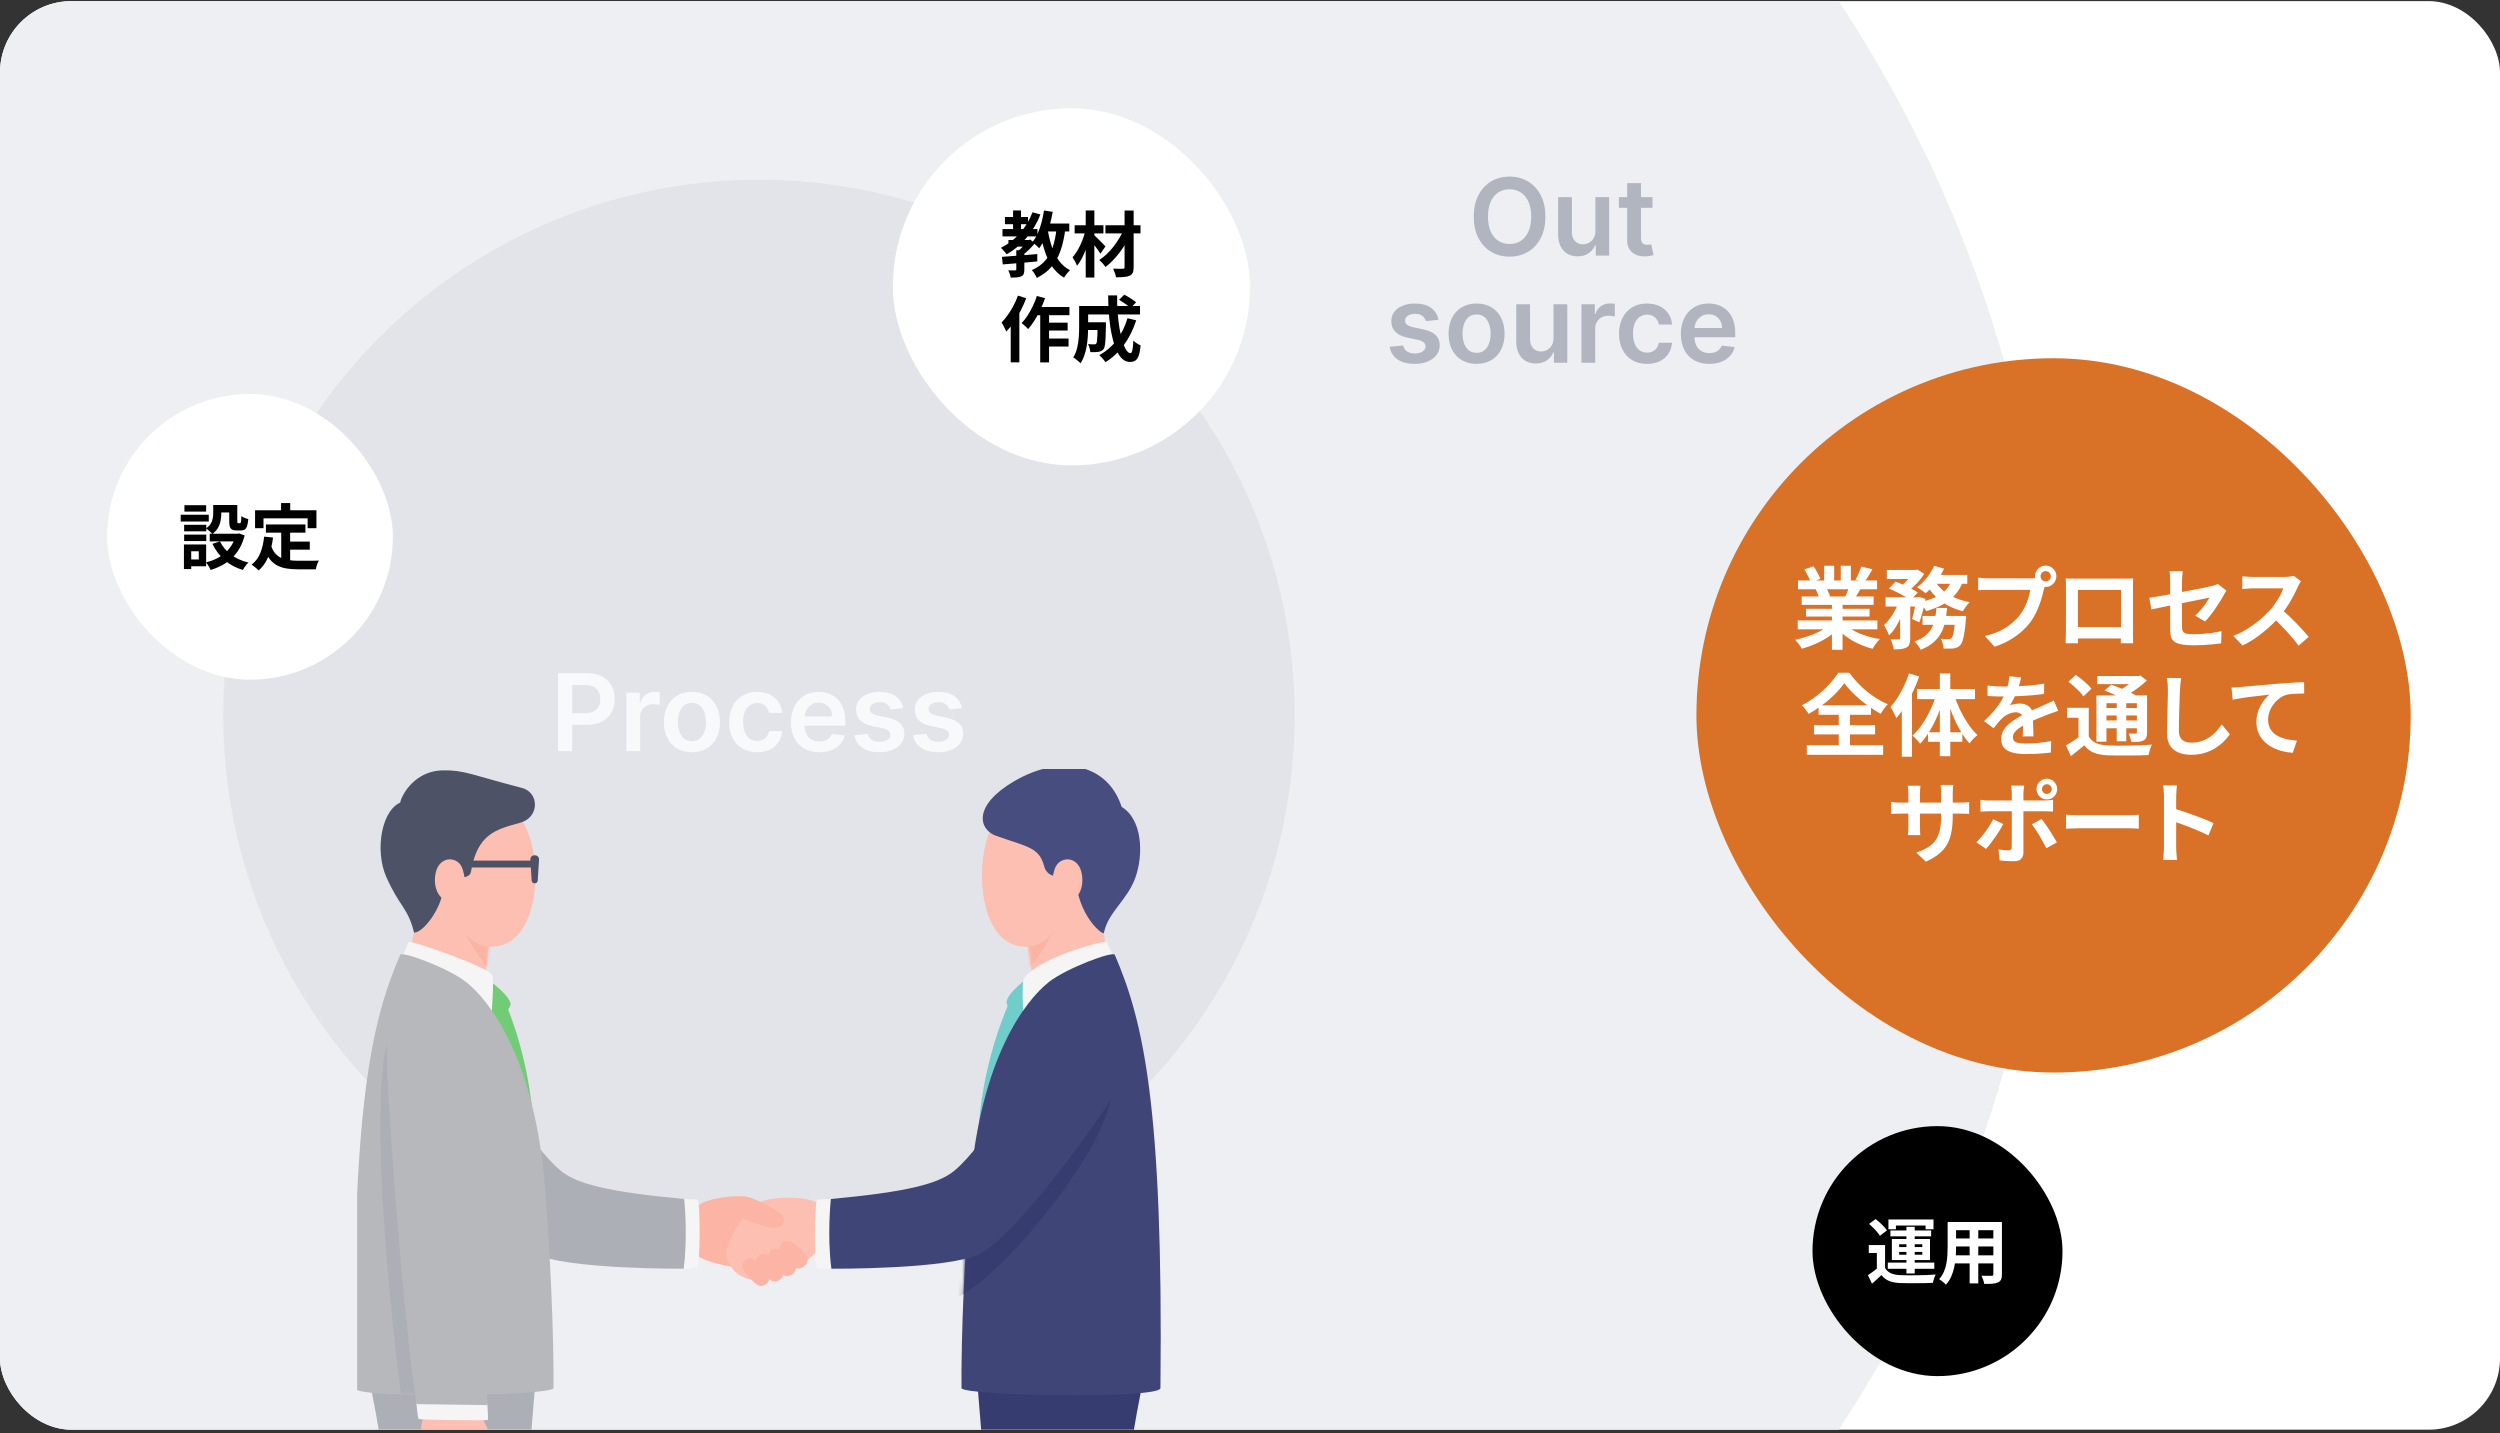 <svg width="560" height="321" viewBox="0 0 560 321" fill="none" xmlns="http://www.w3.org/2000/svg">
<rect x="0" y="0" width="560" height="321" fill="#333333" stroke="none"/>
<g clip-path="url(#clip0_480_1689)">
<rect y="0.25" width="560" height="320" rx="16" fill="white"/>
<circle cx="170" cy="160.25" r="290" fill="#EDEFF2"/>
<path d="M346.166 48.523C346.166 50.403 345.814 52.014 345.109 53.355C344.41 54.69 343.456 55.713 342.245 56.423C341.041 57.133 339.674 57.489 338.146 57.489C336.618 57.489 335.248 57.133 334.038 56.423C332.833 55.707 331.879 54.682 331.174 53.347C330.475 52.006 330.126 50.398 330.126 48.523C330.126 46.642 330.475 45.034 331.174 43.699C331.879 42.358 332.833 41.332 334.038 40.622C335.248 39.912 336.618 39.557 338.146 39.557C339.674 39.557 341.041 39.912 342.245 40.622C343.456 41.332 344.41 42.358 345.109 43.699C345.814 45.034 346.166 46.642 346.166 48.523ZM342.987 48.523C342.987 47.199 342.779 46.082 342.365 45.173C341.956 44.258 341.387 43.568 340.66 43.102C339.933 42.631 339.095 42.395 338.146 42.395C337.197 42.395 336.359 42.631 335.632 43.102C334.904 43.568 334.333 44.258 333.919 45.173C333.51 46.082 333.305 47.199 333.305 48.523C333.305 49.847 333.51 50.966 333.919 51.881C334.333 52.79 334.904 53.48 335.632 53.952C336.359 54.418 337.197 54.651 338.146 54.651C339.095 54.651 339.933 54.418 340.66 53.952C341.387 53.48 341.956 52.79 342.365 51.881C342.779 50.966 342.987 49.847 342.987 48.523ZM357.363 51.744V44.159H360.448V57.25H357.456V54.923H357.32C357.025 55.656 356.539 56.256 355.863 56.722C355.192 57.188 354.365 57.42 353.382 57.42C352.525 57.42 351.766 57.23 351.107 56.849C350.453 56.463 349.942 55.903 349.573 55.17C349.203 54.432 349.019 53.54 349.019 52.494V44.159H352.104V52.017C352.104 52.847 352.331 53.506 352.786 53.994C353.24 54.483 353.837 54.727 354.576 54.727C355.03 54.727 355.471 54.617 355.897 54.395C356.323 54.173 356.672 53.844 356.945 53.406C357.223 52.963 357.363 52.409 357.363 51.744ZM370.157 44.159V46.545H362.632V44.159H370.157ZM364.49 41.023H367.575V53.312C367.575 53.727 367.637 54.045 367.762 54.267C367.893 54.483 368.064 54.631 368.274 54.71C368.484 54.79 368.717 54.83 368.973 54.83C369.166 54.83 369.342 54.815 369.501 54.787C369.666 54.758 369.791 54.733 369.876 54.71L370.396 57.122C370.231 57.179 369.995 57.242 369.689 57.31C369.387 57.378 369.018 57.418 368.581 57.429C367.808 57.452 367.112 57.335 366.493 57.08C365.873 56.818 365.382 56.415 365.018 55.869C364.66 55.324 364.484 54.642 364.49 53.824V41.023ZM322.217 71.619L319.404 71.926C319.325 71.642 319.186 71.375 318.987 71.125C318.794 70.875 318.532 70.673 318.203 70.52C317.873 70.367 317.47 70.29 316.993 70.29C316.35 70.29 315.811 70.429 315.373 70.707C314.941 70.986 314.728 71.347 314.734 71.79C314.728 72.171 314.868 72.48 315.152 72.719C315.441 72.957 315.919 73.153 316.583 73.307L318.816 73.784C320.055 74.051 320.975 74.474 321.578 75.054C322.186 75.633 322.493 76.392 322.498 77.329C322.493 78.153 322.251 78.881 321.774 79.511C321.302 80.136 320.646 80.625 319.805 80.977C318.964 81.329 317.998 81.506 316.907 81.506C315.305 81.506 314.015 81.171 313.038 80.5C312.061 79.824 311.478 78.883 311.291 77.679L314.299 77.389C314.436 77.98 314.725 78.426 315.169 78.727C315.612 79.028 316.189 79.179 316.899 79.179C317.632 79.179 318.22 79.028 318.663 78.727C319.112 78.426 319.336 78.054 319.336 77.611C319.336 77.236 319.191 76.926 318.902 76.682C318.618 76.438 318.174 76.25 317.572 76.119L315.339 75.651C314.083 75.389 313.154 74.949 312.552 74.329C311.95 73.704 311.652 72.915 311.657 71.96C311.652 71.153 311.87 70.454 312.314 69.864C312.762 69.267 313.385 68.807 314.18 68.483C314.981 68.153 315.904 67.989 316.95 67.989C318.484 67.989 319.691 68.315 320.572 68.969C321.458 69.622 322.007 70.506 322.217 71.619ZM330.752 81.506C329.474 81.506 328.366 81.224 327.429 80.662C326.491 80.099 325.764 79.312 325.247 78.301C324.735 77.29 324.48 76.108 324.48 74.756C324.48 73.403 324.735 72.219 325.247 71.202C325.764 70.185 326.491 69.395 327.429 68.832C328.366 68.27 329.474 67.989 330.752 67.989C332.031 67.989 333.139 68.27 334.076 68.832C335.014 69.395 335.738 70.185 336.25 71.202C336.767 72.219 337.025 73.403 337.025 74.756C337.025 76.108 336.767 77.29 336.25 78.301C335.738 79.312 335.014 80.099 334.076 80.662C333.139 81.224 332.031 81.506 330.752 81.506ZM330.77 79.034C331.463 79.034 332.042 78.844 332.508 78.463C332.974 78.077 333.321 77.56 333.548 76.912C333.781 76.264 333.897 75.543 333.897 74.747C333.897 73.946 333.781 73.222 333.548 72.574C333.321 71.921 332.974 71.401 332.508 71.014C332.042 70.628 331.463 70.435 330.77 70.435C330.059 70.435 329.468 70.628 328.997 71.014C328.531 71.401 328.181 71.921 327.949 72.574C327.721 73.222 327.608 73.946 327.608 74.747C327.608 75.543 327.721 76.264 327.949 76.912C328.181 77.56 328.531 78.077 328.997 78.463C329.468 78.844 330.059 79.034 330.77 79.034ZM347.988 75.744V68.159H351.073V81.25H348.081V78.923H347.945C347.65 79.656 347.164 80.256 346.488 80.722C345.817 81.188 344.99 81.421 344.007 81.421C343.15 81.421 342.391 81.23 341.732 80.849C341.078 80.463 340.567 79.903 340.198 79.171C339.828 78.432 339.644 77.54 339.644 76.494V68.159H342.729V76.017C342.729 76.847 342.956 77.506 343.411 77.994C343.865 78.483 344.462 78.727 345.201 78.727C345.655 78.727 346.096 78.617 346.522 78.395C346.948 78.173 347.297 77.844 347.57 77.406C347.848 76.963 347.988 76.409 347.988 75.744ZM354.245 81.25V68.159H357.237V70.341H357.373C357.612 69.585 358.021 69.003 358.6 68.594C359.186 68.179 359.853 67.972 360.603 67.972C360.774 67.972 360.964 67.98 361.174 67.997C361.39 68.008 361.569 68.028 361.711 68.057V70.895C361.581 70.849 361.373 70.81 361.089 70.776C360.811 70.736 360.541 70.716 360.279 70.716C359.717 70.716 359.211 70.838 358.762 71.082C358.319 71.321 357.97 71.653 357.714 72.079C357.458 72.506 357.331 72.997 357.331 73.554V81.25H354.245ZM368.932 81.506C367.625 81.506 366.503 81.219 365.566 80.645C364.634 80.071 363.915 79.278 363.409 78.267C362.909 77.25 362.659 76.079 362.659 74.756C362.659 73.426 362.915 72.253 363.426 71.236C363.938 70.213 364.659 69.418 365.591 68.849C366.529 68.276 367.637 67.989 368.915 67.989C369.978 67.989 370.918 68.185 371.736 68.577C372.56 68.963 373.216 69.511 373.705 70.222C374.194 70.926 374.472 71.75 374.54 72.693H371.591C371.472 72.062 371.188 71.537 370.739 71.117C370.296 70.69 369.702 70.477 368.958 70.477C368.327 70.477 367.773 70.648 367.296 70.989C366.819 71.324 366.446 71.807 366.179 72.438C365.918 73.068 365.787 73.824 365.787 74.704C365.787 75.597 365.918 76.364 366.179 77.006C366.441 77.642 366.807 78.133 367.279 78.48C367.756 78.821 368.316 78.992 368.958 78.992C369.412 78.992 369.819 78.906 370.176 78.736C370.54 78.56 370.844 78.307 371.088 77.977C371.333 77.648 371.5 77.247 371.591 76.776H374.54C374.466 77.702 374.194 78.523 373.722 79.239C373.25 79.949 372.608 80.506 371.796 80.909C370.983 81.307 370.029 81.506 368.932 81.506ZM382.869 81.506C381.556 81.506 380.423 81.233 379.468 80.688C378.52 80.136 377.789 79.358 377.278 78.352C376.767 77.341 376.511 76.151 376.511 74.781C376.511 73.435 376.767 72.253 377.278 71.236C377.795 70.213 378.517 69.418 379.443 68.849C380.369 68.276 381.457 67.989 382.707 67.989C383.514 67.989 384.275 68.119 384.991 68.381C385.713 68.636 386.349 69.034 386.9 69.574C387.457 70.114 387.895 70.801 388.213 71.636C388.531 72.466 388.69 73.454 388.69 74.602V75.548H377.96V73.469H385.733C385.727 72.878 385.599 72.352 385.349 71.892C385.099 71.426 384.75 71.06 384.301 70.793C383.858 70.526 383.341 70.392 382.75 70.392C382.119 70.392 381.565 70.546 381.088 70.852C380.61 71.153 380.238 71.551 379.971 72.046C379.71 72.534 379.576 73.071 379.571 73.656V75.472C379.571 76.233 379.71 76.886 379.988 77.432C380.267 77.972 380.656 78.386 381.156 78.676C381.656 78.96 382.241 79.102 382.912 79.102C383.36 79.102 383.767 79.04 384.13 78.915C384.494 78.784 384.809 78.594 385.076 78.344C385.343 78.094 385.545 77.784 385.681 77.415L388.562 77.739C388.38 78.5 388.034 79.165 387.522 79.733C387.017 80.296 386.369 80.733 385.579 81.046C384.789 81.352 383.886 81.506 382.869 81.506Z" fill="#B0B5BF"/>
<circle cx="170" cy="160.25" r="120" fill="#E2E4E9"/>
<path d="M124.999 168.25V150.795H131.544C132.885 150.795 134.01 151.045 134.919 151.545C135.834 152.045 136.525 152.733 136.99 153.608C137.462 154.477 137.698 155.466 137.698 156.574C137.698 157.693 137.462 158.687 136.99 159.557C136.519 160.426 135.823 161.111 134.902 161.611C133.982 162.105 132.848 162.352 131.502 162.352H127.164V159.753H131.076C131.86 159.753 132.502 159.616 133.002 159.344C133.502 159.071 133.871 158.696 134.11 158.219C134.354 157.741 134.476 157.193 134.476 156.574C134.476 155.955 134.354 155.409 134.11 154.938C133.871 154.466 133.499 154.099 132.993 153.838C132.493 153.571 131.848 153.438 131.059 153.438H128.161V168.25H124.999ZM140.308 168.25V155.159H143.299V157.341H143.436C143.674 156.585 144.083 156.003 144.663 155.594C145.248 155.179 145.916 154.972 146.666 154.972C146.836 154.972 147.027 154.98 147.237 154.997C147.453 155.009 147.632 155.028 147.774 155.057V157.895C147.643 157.849 147.436 157.81 147.152 157.776C146.873 157.736 146.603 157.716 146.342 157.716C145.779 157.716 145.274 157.838 144.825 158.082C144.382 158.321 144.032 158.653 143.777 159.08C143.521 159.506 143.393 159.997 143.393 160.554V168.25H140.308ZM154.995 168.506C153.716 168.506 152.608 168.224 151.671 167.662C150.733 167.099 150.006 166.312 149.489 165.301C148.978 164.29 148.722 163.108 148.722 161.756C148.722 160.403 148.978 159.219 149.489 158.202C150.006 157.185 150.733 156.395 151.671 155.832C152.608 155.27 153.716 154.989 154.995 154.989C156.273 154.989 157.381 155.27 158.319 155.832C159.256 156.395 159.98 157.185 160.492 158.202C161.009 159.219 161.267 160.403 161.267 161.756C161.267 163.108 161.009 164.29 160.492 165.301C159.98 166.312 159.256 167.099 158.319 167.662C157.381 168.224 156.273 168.506 154.995 168.506ZM155.012 166.034C155.705 166.034 156.284 165.844 156.75 165.463C157.216 165.077 157.563 164.56 157.79 163.912C158.023 163.264 158.14 162.543 158.14 161.747C158.14 160.946 158.023 160.222 157.79 159.574C157.563 158.92 157.216 158.401 156.75 158.014C156.284 157.628 155.705 157.435 155.012 157.435C154.301 157.435 153.711 157.628 153.239 158.014C152.773 158.401 152.424 158.92 152.191 159.574C151.963 160.222 151.85 160.946 151.85 161.747C151.85 162.543 151.963 163.264 152.191 163.912C152.424 164.56 152.773 165.077 153.239 165.463C153.711 165.844 154.301 166.034 155.012 166.034ZM169.596 168.506C168.289 168.506 167.167 168.219 166.23 167.645C165.298 167.071 164.579 166.278 164.074 165.267C163.574 164.25 163.324 163.08 163.324 161.756C163.324 160.426 163.579 159.253 164.091 158.236C164.602 157.213 165.324 156.418 166.255 155.849C167.193 155.276 168.301 154.989 169.579 154.989C170.642 154.989 171.582 155.185 172.4 155.577C173.224 155.963 173.88 156.511 174.369 157.222C174.858 157.926 175.136 158.75 175.204 159.693H172.255C172.136 159.062 171.852 158.537 171.403 158.116C170.96 157.69 170.366 157.477 169.622 157.477C168.991 157.477 168.437 157.648 167.96 157.989C167.483 158.324 167.11 158.807 166.843 159.438C166.582 160.068 166.451 160.824 166.451 161.705C166.451 162.597 166.582 163.364 166.843 164.006C167.105 164.642 167.471 165.134 167.943 165.48C168.42 165.821 168.98 165.991 169.622 165.991C170.076 165.991 170.483 165.906 170.841 165.736C171.204 165.56 171.508 165.307 171.752 164.977C171.997 164.648 172.164 164.247 172.255 163.776H175.204C175.13 164.702 174.858 165.523 174.386 166.239C173.914 166.949 173.272 167.506 172.46 167.909C171.647 168.307 170.693 168.506 169.596 168.506ZM183.533 168.506C182.221 168.506 181.087 168.233 180.132 167.688C179.184 167.136 178.453 166.358 177.942 165.352C177.431 164.341 177.175 163.151 177.175 161.781C177.175 160.435 177.431 159.253 177.942 158.236C178.459 157.213 179.181 156.418 180.107 155.849C181.033 155.276 182.121 154.989 183.371 154.989C184.178 154.989 184.939 155.119 185.655 155.381C186.377 155.636 187.013 156.034 187.564 156.574C188.121 157.114 188.559 157.801 188.877 158.636C189.195 159.466 189.354 160.455 189.354 161.602V162.548H178.624V160.469H186.397C186.391 159.878 186.263 159.352 186.013 158.892C185.763 158.426 185.414 158.06 184.965 157.793C184.522 157.526 184.005 157.392 183.414 157.392C182.783 157.392 182.229 157.545 181.752 157.852C181.275 158.153 180.902 158.551 180.635 159.045C180.374 159.534 180.24 160.071 180.235 160.656V162.472C180.235 163.233 180.374 163.886 180.652 164.432C180.931 164.972 181.32 165.386 181.82 165.676C182.32 165.96 182.905 166.102 183.576 166.102C184.025 166.102 184.431 166.04 184.794 165.915C185.158 165.784 185.473 165.594 185.74 165.344C186.007 165.094 186.209 164.784 186.346 164.415L189.226 164.739C189.044 165.5 188.698 166.165 188.186 166.733C187.681 167.295 187.033 167.733 186.243 168.045C185.453 168.352 184.55 168.506 183.533 168.506ZM202.311 158.619L199.498 158.926C199.419 158.642 199.279 158.375 199.081 158.125C198.887 157.875 198.626 157.673 198.297 157.52C197.967 157.366 197.564 157.29 197.086 157.29C196.444 157.29 195.904 157.429 195.467 157.707C195.035 157.986 194.822 158.347 194.828 158.79C194.822 159.17 194.961 159.48 195.245 159.719C195.535 159.957 196.012 160.153 196.677 160.307L198.91 160.784C200.149 161.051 201.069 161.474 201.672 162.054C202.279 162.634 202.586 163.392 202.592 164.33C202.586 165.153 202.345 165.881 201.868 166.511C201.396 167.136 200.74 167.625 199.899 167.977C199.058 168.33 198.092 168.506 197.001 168.506C195.399 168.506 194.109 168.17 193.132 167.5C192.154 166.824 191.572 165.884 191.385 164.679L194.393 164.389C194.529 164.98 194.819 165.426 195.262 165.727C195.706 166.028 196.282 166.179 196.993 166.179C197.725 166.179 198.314 166.028 198.757 165.727C199.206 165.426 199.43 165.054 199.43 164.611C199.43 164.236 199.285 163.926 198.995 163.682C198.711 163.437 198.268 163.25 197.666 163.119L195.433 162.651C194.177 162.389 193.248 161.949 192.646 161.33C192.044 160.705 191.745 159.915 191.751 158.96C191.745 158.153 191.964 157.455 192.407 156.864C192.856 156.267 193.478 155.807 194.274 155.483C195.075 155.153 195.998 154.989 197.044 154.989C198.578 154.989 199.785 155.315 200.666 155.969C201.552 156.622 202.1 157.506 202.311 158.619ZM215.483 158.619L212.67 158.926C212.591 158.642 212.451 158.375 212.252 158.125C212.059 157.875 211.798 157.673 211.468 157.52C211.139 157.366 210.735 157.29 210.258 157.29C209.616 157.29 209.076 157.429 208.639 157.707C208.207 157.986 207.994 158.347 208 158.79C207.994 159.17 208.133 159.48 208.417 159.719C208.707 159.957 209.184 160.153 209.849 160.307L212.082 160.784C213.321 161.051 214.241 161.474 214.843 162.054C215.451 162.634 215.758 163.392 215.764 164.33C215.758 165.153 215.517 165.881 215.039 166.511C214.568 167.136 213.912 167.625 213.071 167.977C212.23 168.33 211.264 168.506 210.173 168.506C208.571 168.506 207.281 168.17 206.304 167.5C205.326 166.824 204.744 165.884 204.556 164.679L207.565 164.389C207.701 164.98 207.991 165.426 208.434 165.727C208.877 166.028 209.454 166.179 210.164 166.179C210.897 166.179 211.485 166.028 211.929 165.727C212.377 165.426 212.602 165.054 212.602 164.611C212.602 164.236 212.457 163.926 212.167 163.682C211.883 163.437 211.44 163.25 210.838 163.119L208.605 162.651C207.349 162.389 206.42 161.949 205.818 161.33C205.216 160.705 204.917 159.915 204.923 158.96C204.917 158.153 205.136 157.455 205.579 156.864C206.028 156.267 206.65 155.807 207.446 155.483C208.247 155.153 209.17 154.989 210.216 154.989C211.75 154.989 212.957 155.315 213.838 155.969C214.724 156.622 215.272 157.506 215.483 158.619Z" fill="#F8F9FA"/>
<rect x="406" y="252.25" width="56" height="56" rx="28" fill="black"/>
<path d="M422.256 278.89V284.794H420.416V280.666H418.608V278.89H422.256ZM422.256 284.026C422.565 284.559 423.003 284.954 423.568 285.21C424.133 285.455 424.821 285.594 425.632 285.626C426.112 285.647 426.688 285.663 427.36 285.674C428.043 285.674 428.752 285.669 429.488 285.658C430.235 285.647 430.96 285.631 431.664 285.61C432.379 285.578 433.019 285.535 433.584 285.482C433.509 285.621 433.429 285.807 433.344 286.042C433.269 286.266 433.195 286.495 433.12 286.73C433.056 286.965 433.008 287.173 432.976 287.354C432.485 287.386 431.92 287.407 431.28 287.418C430.64 287.429 429.979 287.434 429.296 287.434C428.613 287.445 427.952 287.445 427.312 287.434C426.672 287.434 426.107 287.423 425.616 287.402C424.656 287.359 423.84 287.205 423.168 286.938C422.496 286.671 421.92 286.229 421.44 285.61C421.131 285.93 420.8 286.245 420.448 286.554C420.107 286.874 419.733 287.205 419.328 287.546L418.416 285.642C418.757 285.418 419.115 285.167 419.488 284.89C419.872 284.613 420.24 284.325 420.592 284.026H422.256ZM418.672 274.154L420.128 273.066C420.437 273.301 420.757 273.567 421.088 273.866C421.419 274.165 421.723 274.463 422 274.762C422.277 275.061 422.501 275.343 422.672 275.61L421.088 276.826C420.939 276.559 420.731 276.271 420.464 275.962C420.208 275.642 419.92 275.327 419.6 275.018C419.28 274.698 418.971 274.41 418.672 274.154ZM427.04 274.81H428.896V285.258H427.04V274.81ZM425.408 280.426V281.066H430.592V280.426H425.408ZM425.408 278.714V279.338H430.592V278.714H425.408ZM423.776 277.53H432.32V282.25H423.776V277.53ZM423.008 273.162H433.104V275.354H431.328V274.522H424.688V275.354H423.008V273.162ZM423.456 275.626H432.576V276.938H423.456V275.626ZM422.864 282.826H433.28V284.218H422.864V282.826ZM437.376 273.722H447.184V275.562H437.376V273.722ZM437.376 277.418H447.216V279.21H437.376V277.418ZM437.344 281.194H447.28V283.002H437.344V281.194ZM436.272 273.722H438.16V279.482C438.16 280.111 438.133 280.799 438.08 281.546C438.027 282.293 437.92 283.045 437.76 283.802C437.611 284.549 437.381 285.263 437.072 285.946C436.773 286.629 436.379 287.237 435.888 287.77C435.792 287.642 435.648 287.498 435.456 287.338C435.264 287.178 435.067 287.023 434.864 286.874C434.672 286.725 434.507 286.607 434.368 286.522C434.805 286.042 435.152 285.514 435.408 284.938C435.664 284.351 435.851 283.749 435.968 283.13C436.096 282.501 436.176 281.877 436.208 281.258C436.251 280.629 436.272 280.031 436.272 279.466V273.722ZM446.512 273.722H448.432V285.418C448.432 285.93 448.368 286.325 448.24 286.602C448.112 286.89 447.883 287.109 447.552 287.258C447.232 287.407 446.821 287.503 446.32 287.546C445.819 287.589 445.2 287.605 444.464 287.594C444.432 287.338 444.352 287.029 444.224 286.666C444.096 286.303 443.968 285.999 443.84 285.754C444.149 285.765 444.459 285.775 444.768 285.786C445.077 285.786 445.349 285.786 445.584 285.786C445.829 285.786 446.005 285.786 446.112 285.786C446.261 285.786 446.363 285.759 446.416 285.706C446.48 285.653 446.512 285.551 446.512 285.402V273.722ZM441.2 274.458H443.136V287.482H441.2V274.458Z" fill="white"/>
<rect x="24" y="88.25" width="64" height="64" rx="32" fill="white"/>
<path d="M47.76 113.114H49.568V115.066C49.568 115.567 49.515 116.095 49.408 116.65C49.312 117.194 49.12 117.722 48.832 118.234C48.544 118.746 48.123 119.199 47.568 119.594C47.472 119.477 47.333 119.338 47.152 119.178C46.981 119.007 46.8 118.847 46.608 118.698C46.416 118.549 46.256 118.437 46.128 118.362C46.619 118.031 46.976 117.679 47.2 117.306C47.435 116.933 47.584 116.549 47.648 116.154C47.723 115.759 47.76 115.386 47.76 115.034V113.114ZM51.344 113.114H53.152V116.714C53.152 116.927 53.163 117.061 53.184 117.114C53.216 117.167 53.275 117.194 53.36 117.194C53.381 117.194 53.419 117.194 53.472 117.194C53.525 117.194 53.579 117.194 53.632 117.194C53.696 117.194 53.739 117.194 53.76 117.194C53.824 117.194 53.877 117.162 53.92 117.098C53.963 117.023 53.995 116.874 54.016 116.65C54.037 116.415 54.053 116.063 54.064 115.594C54.235 115.743 54.475 115.882 54.784 116.01C55.104 116.127 55.381 116.218 55.616 116.282C55.563 116.943 55.472 117.461 55.344 117.834C55.216 118.207 55.04 118.469 54.816 118.618C54.603 118.757 54.32 118.826 53.968 118.826C53.883 118.826 53.781 118.826 53.664 118.826C53.547 118.826 53.429 118.826 53.312 118.826C53.205 118.826 53.109 118.826 53.024 118.826C52.597 118.826 52.261 118.762 52.016 118.634C51.771 118.506 51.595 118.293 51.488 117.994C51.392 117.685 51.344 117.263 51.344 116.73V113.114ZM49.28 121.274C49.824 122.415 50.645 123.402 51.744 124.234C52.843 125.055 54.144 125.647 55.648 126.01C55.509 126.138 55.36 126.298 55.2 126.49C55.04 126.693 54.891 126.895 54.752 127.098C54.613 127.311 54.496 127.503 54.4 127.674C52.811 127.194 51.445 126.458 50.304 125.466C49.173 124.463 48.267 123.247 47.584 121.818L49.28 121.274ZM52.848 119.562H53.216L53.552 119.482L54.8 119.946C54.523 121.023 54.144 121.978 53.664 122.81C53.195 123.631 52.635 124.357 51.984 124.986C51.333 125.615 50.603 126.149 49.792 126.586C48.981 127.023 48.112 127.386 47.184 127.674C47.12 127.503 47.029 127.311 46.912 127.098C46.795 126.895 46.667 126.693 46.528 126.49C46.4 126.287 46.277 126.117 46.16 125.978C46.981 125.775 47.755 125.498 48.48 125.146C49.205 124.783 49.856 124.346 50.432 123.834C51.019 123.322 51.515 122.73 51.92 122.058C52.336 121.386 52.645 120.65 52.848 119.85V119.562ZM46.976 119.562H53.6V121.274H46.976V119.562ZM48.48 113.114H52.336V114.794H48.48V113.114ZM41.248 117.562H46.208V119.018H41.248V117.562ZM41.312 113.162H46.176V114.602H41.312V113.162ZM41.248 119.754H46.208V121.194H41.248V119.754ZM40.48 115.306H46.768V116.826H40.48V115.306ZM42.128 121.962H46.176V126.842H42.128V125.322H44.528V123.482H42.128V121.962ZM41.2 121.962H42.832V127.466H41.2V121.962ZM59.568 117.482H68.416V119.322H59.568V117.482ZM64 121.322H69.392V123.13H64V121.322ZM62.992 118.554H64.992V126.282L62.992 126.042V118.554ZM59.168 120.202L61.168 120.41C60.955 122.042 60.592 123.482 60.08 124.73C59.568 125.978 58.853 126.997 57.936 127.786C57.829 127.669 57.68 127.525 57.488 127.354C57.296 127.183 57.093 127.018 56.88 126.858C56.677 126.698 56.501 126.57 56.352 126.474C57.216 125.834 57.867 124.975 58.304 123.898C58.741 122.81 59.029 121.578 59.168 120.202ZM60.72 122.218C60.965 122.943 61.285 123.535 61.68 123.994C62.085 124.442 62.549 124.783 63.072 125.018C63.605 125.242 64.187 125.397 64.816 125.482C65.445 125.567 66.112 125.61 66.816 125.61C66.987 125.61 67.216 125.61 67.504 125.61C67.803 125.61 68.128 125.61 68.48 125.61C68.843 125.61 69.211 125.61 69.584 125.61C69.957 125.599 70.304 125.594 70.624 125.594C70.944 125.583 71.211 125.573 71.424 125.562C71.328 125.722 71.232 125.919 71.136 126.154C71.051 126.378 70.971 126.613 70.896 126.858C70.821 127.103 70.768 127.327 70.736 127.53H69.92H66.72C65.792 127.53 64.939 127.466 64.16 127.338C63.381 127.21 62.677 126.975 62.048 126.634C61.429 126.303 60.875 125.823 60.384 125.194C59.904 124.565 59.493 123.743 59.152 122.73L60.72 122.218ZM62.96 112.682H65.008V115.594H62.96V112.682ZM57.136 114.298H70.88V118.314H68.912V116.106H59.024V118.314H57.136V114.298Z" fill="black"/>
<rect x="200" y="24.25" width="80" height="80" rx="40" fill="white"/>
<path d="M225.888 53.758H230.432V55.246H225.888V53.758ZM225.104 48.606H230.272V50.222H225.104V48.606ZM224.56 51.31H232.384V52.958H224.56V51.31ZM226.928 47.15H228.704V52.126H226.928V47.15ZM231.28 47.55L233.056 48.046C232.267 50.03 231.221 51.779 229.92 53.294C228.629 54.809 227.152 56.035 225.488 56.974C225.413 56.846 225.296 56.691 225.136 56.51C224.976 56.318 224.811 56.131 224.64 55.95C224.469 55.769 224.325 55.619 224.208 55.502C225.829 54.702 227.243 53.619 228.448 52.254C229.664 50.889 230.608 49.321 231.28 47.55ZM227.648 56.046H229.456V60.382C229.456 60.787 229.408 61.113 229.312 61.358C229.216 61.603 229.024 61.79 228.736 61.918C228.448 62.035 228.112 62.11 227.728 62.142C227.355 62.174 226.912 62.19 226.4 62.19C226.368 61.945 226.299 61.667 226.192 61.358C226.085 61.049 225.973 60.782 225.856 60.558C226.176 60.569 226.485 60.574 226.784 60.574C227.083 60.574 227.28 60.574 227.376 60.574C227.493 60.563 227.568 60.542 227.6 60.51C227.632 60.478 227.648 60.419 227.648 60.334V56.046ZM230.032 53.758H230.432L230.784 53.662L231.808 54.494C231.424 54.974 230.976 55.459 230.464 55.95C229.963 56.441 229.461 56.857 228.96 57.198C228.864 57.049 228.72 56.878 228.528 56.686C228.347 56.494 228.192 56.339 228.064 56.222C228.299 56.03 228.544 55.811 228.8 55.566C229.056 55.31 229.291 55.049 229.504 54.782C229.728 54.515 229.904 54.275 230.032 54.062V53.758ZM224.432 57.534C225.104 57.481 225.872 57.422 226.736 57.358C227.611 57.294 228.528 57.225 229.488 57.15C230.459 57.075 231.413 56.995 232.352 56.91V58.558C231.456 58.643 230.544 58.729 229.616 58.814C228.688 58.889 227.797 58.963 226.944 59.038C226.091 59.113 225.317 59.177 224.624 59.23L224.432 57.534ZM233.632 50.078H239.52V51.854H233.632V50.078ZM233.856 47.15L235.808 47.454C235.627 48.51 235.392 49.545 235.104 50.558C234.816 51.561 234.48 52.494 234.096 53.358C233.712 54.222 233.269 54.974 232.768 55.614C232.672 55.486 232.528 55.337 232.336 55.166C232.155 54.995 231.963 54.825 231.76 54.654C231.557 54.483 231.381 54.35 231.232 54.254C231.691 53.71 232.091 53.065 232.432 52.318C232.773 51.561 233.061 50.745 233.296 49.87C233.531 48.985 233.717 48.078 233.856 47.15ZM236.672 51.15L238.64 51.326C238.405 53.15 238.043 54.761 237.552 56.158C237.072 57.545 236.405 58.739 235.552 59.742C234.699 60.745 233.6 61.582 232.256 62.254C232.192 62.105 232.096 61.918 231.968 61.694C231.84 61.47 231.701 61.246 231.552 61.022C231.403 60.809 231.264 60.638 231.136 60.51C232.352 59.966 233.333 59.273 234.08 58.43C234.837 57.577 235.419 56.547 235.824 55.342C236.229 54.126 236.512 52.729 236.672 51.15ZM234.688 51.454C234.912 52.809 235.221 54.083 235.616 55.278C236.021 56.462 236.555 57.507 237.216 58.414C237.877 59.31 238.699 60.014 239.68 60.526C239.541 60.654 239.387 60.814 239.216 61.006C239.045 61.209 238.88 61.411 238.72 61.614C238.571 61.827 238.448 62.025 238.352 62.206C237.275 61.555 236.384 60.723 235.68 59.71C234.987 58.686 234.427 57.502 234 56.158C233.573 54.814 233.227 53.342 232.96 51.742L234.688 51.454ZM247.616 50.462H255.472V52.286H247.616V50.462ZM251.904 47.166H253.936V59.838C253.936 60.382 253.872 60.798 253.744 61.086C253.616 61.374 253.387 61.593 253.056 61.742C252.725 61.902 252.304 62.003 251.792 62.046C251.291 62.089 250.688 62.11 249.984 62.11C249.952 61.843 249.867 61.518 249.728 61.134C249.6 60.761 249.472 60.441 249.344 60.174C249.781 60.185 250.213 60.195 250.64 60.206C251.067 60.206 251.355 60.206 251.504 60.206C251.653 60.195 251.755 60.163 251.808 60.11C251.872 60.057 251.904 59.961 251.904 59.822V47.166ZM251.744 51.358L253.296 52.286C253.008 52.979 252.656 53.683 252.24 54.398C251.824 55.113 251.365 55.806 250.864 56.478C250.363 57.139 249.835 57.758 249.28 58.334C248.736 58.899 248.187 59.39 247.632 59.806C247.461 59.55 247.243 59.273 246.976 58.974C246.72 58.675 246.469 58.43 246.224 58.238C246.789 57.886 247.344 57.454 247.888 56.942C248.432 56.419 248.944 55.854 249.424 55.246C249.904 54.627 250.341 53.987 250.736 53.326C251.141 52.665 251.477 52.009 251.744 51.358ZM240.72 50.462H247.168V52.286H240.72V50.462ZM243.2 47.15H245.136V62.174H243.2V47.15ZM243.12 51.694L244.384 52.126C244.235 52.787 244.048 53.465 243.824 54.158C243.611 54.851 243.371 55.534 243.104 56.206C242.837 56.867 242.549 57.486 242.24 58.062C241.931 58.627 241.6 59.118 241.248 59.534C241.152 59.246 241.003 58.921 240.8 58.558C240.597 58.195 240.416 57.886 240.256 57.63C240.576 57.267 240.88 56.857 241.168 56.398C241.467 55.929 241.739 55.433 241.984 54.91C242.229 54.377 242.448 53.838 242.64 53.294C242.843 52.739 243.003 52.206 243.12 51.694ZM244.992 52.574C245.099 52.659 245.243 52.793 245.424 52.974C245.605 53.145 245.803 53.342 246.016 53.566C246.24 53.779 246.459 53.993 246.672 54.206C246.885 54.419 247.077 54.617 247.248 54.798C247.419 54.979 247.541 55.113 247.616 55.198L246.496 56.83C246.368 56.606 246.192 56.345 245.968 56.046C245.755 55.737 245.531 55.427 245.296 55.118C245.061 54.798 244.832 54.499 244.608 54.222C244.384 53.945 244.192 53.715 244.032 53.534L244.992 52.574ZM231.888 68.774H239.552V70.598H230.976L231.888 68.774ZM233.984 72.278H239.152V74.038H233.984V72.278ZM233.968 75.83H239.36V77.622H233.968V75.83ZM233.008 69.382H234.992V81.174H233.008V69.382ZM232.256 66.31L234.096 66.79C233.797 67.654 233.445 68.513 233.04 69.366C232.645 70.219 232.213 71.019 231.744 71.766C231.275 72.502 230.795 73.153 230.304 73.718C230.208 73.59 230.069 73.441 229.888 73.27C229.707 73.099 229.52 72.934 229.328 72.774C229.147 72.603 228.981 72.47 228.832 72.374C229.312 71.894 229.76 71.329 230.176 70.678C230.603 70.027 230.992 69.329 231.344 68.582C231.707 67.825 232.011 67.067 232.256 66.31ZM228.016 66.214L229.872 66.806C229.531 67.713 229.125 68.625 228.656 69.542C228.187 70.459 227.675 71.329 227.12 72.15C226.565 72.961 225.995 73.67 225.408 74.278C225.344 74.118 225.248 73.91 225.12 73.654C225.003 73.398 224.875 73.137 224.736 72.87C224.597 72.603 224.469 72.39 224.352 72.23C224.843 71.739 225.312 71.174 225.76 70.534C226.219 69.894 226.64 69.206 227.024 68.47C227.419 67.734 227.749 66.982 228.016 66.214ZM226.4 70.646L228.336 68.71V68.726V81.158H226.4V70.646ZM242.912 72.182H246.608V73.926H242.912V72.182ZM245.872 72.182H247.728C247.728 72.182 247.728 72.225 247.728 72.31C247.728 72.395 247.728 72.497 247.728 72.614C247.728 72.721 247.728 72.811 247.728 72.886C247.707 74.017 247.68 74.945 247.648 75.67C247.616 76.385 247.563 76.945 247.488 77.35C247.424 77.745 247.333 78.022 247.216 78.182C247.056 78.385 246.885 78.529 246.704 78.614C246.533 78.699 246.331 78.763 246.096 78.806C245.883 78.849 245.611 78.875 245.28 78.886C244.96 78.886 244.608 78.881 244.224 78.87C244.213 78.593 244.16 78.283 244.064 77.942C243.968 77.601 243.851 77.313 243.712 77.078C244 77.099 244.267 77.115 244.512 77.126C244.768 77.137 244.96 77.142 245.088 77.142C245.195 77.142 245.285 77.131 245.36 77.11C245.445 77.078 245.515 77.025 245.568 76.95C245.643 76.854 245.696 76.657 245.728 76.358C245.771 76.049 245.803 75.585 245.824 74.966C245.845 74.337 245.861 73.505 245.872 72.47V72.182ZM250.672 67.158L251.84 66.006C252.139 66.155 252.453 66.331 252.784 66.534C253.115 66.737 253.429 66.939 253.728 67.142C254.037 67.345 254.288 67.542 254.48 67.734L253.248 69.014C253.067 68.833 252.832 68.63 252.544 68.406C252.256 68.182 251.947 67.963 251.616 67.75C251.285 67.526 250.971 67.329 250.672 67.158ZM252.56 71.286L254.512 71.75C253.84 73.83 252.923 75.67 251.76 77.27C250.597 78.859 249.221 80.145 247.632 81.126C247.547 80.987 247.419 80.817 247.248 80.614C247.077 80.422 246.901 80.225 246.72 80.022C246.539 79.83 246.379 79.67 246.24 79.542C247.776 78.71 249.077 77.59 250.144 76.182C251.211 74.763 252.016 73.131 252.56 71.286ZM243.008 68.55H255.36V70.438H243.008V68.55ZM241.728 68.55H243.744V73.27C243.744 73.867 243.723 74.523 243.68 75.238C243.637 75.942 243.557 76.667 243.44 77.414C243.323 78.15 243.147 78.859 242.912 79.542C242.688 80.225 242.395 80.838 242.032 81.382C241.925 81.243 241.765 81.089 241.552 80.918C241.349 80.747 241.141 80.577 240.928 80.406C240.725 80.246 240.549 80.134 240.4 80.07C240.805 79.43 241.099 78.715 241.28 77.926C241.472 77.126 241.595 76.321 241.648 75.51C241.701 74.699 241.728 73.947 241.728 73.254V68.55ZM248.224 66.166H250.24C250.219 67.478 250.256 68.763 250.352 70.022C250.448 71.281 250.587 72.459 250.768 73.558C250.96 74.646 251.184 75.611 251.44 76.454C251.696 77.286 251.979 77.937 252.288 78.406C252.597 78.875 252.912 79.11 253.232 79.11C253.413 79.11 253.552 78.891 253.648 78.454C253.755 78.017 253.829 77.297 253.872 76.294C254.096 76.507 254.357 76.715 254.656 76.918C254.965 77.121 255.248 77.27 255.504 77.366C255.408 78.358 255.264 79.126 255.072 79.67C254.88 80.203 254.624 80.571 254.304 80.774C253.984 80.977 253.573 81.078 253.072 81.078C252.496 81.078 251.973 80.881 251.504 80.486C251.045 80.091 250.635 79.542 250.272 78.838C249.92 78.134 249.616 77.307 249.36 76.358C249.104 75.409 248.891 74.379 248.72 73.27C248.56 72.161 248.437 71.009 248.352 69.814C248.277 68.609 248.235 67.393 248.224 66.166Z" fill="black"/>
<rect x="380" y="80.25" width="160" height="160" rx="80" fill="#D97126"/>
<path d="M402.692 138.99H420.532V140.97H402.692V138.99ZM402.752 130.03H420.472V131.99H402.752V130.03ZM403.572 133.61H419.692V135.49H403.572V133.61ZM404.552 136.37H418.772V138.11H404.552V136.37ZM410.352 134.55H412.732V145.55H410.352V134.55ZM408.612 126.73H410.852V130.97H408.612V126.73ZM412.332 126.73H414.592V130.83H412.332V126.73ZM409.912 139.87L411.812 140.73C411.186 141.423 410.426 142.07 409.532 142.67C408.652 143.257 407.706 143.77 406.692 144.21C405.679 144.663 404.659 145.03 403.632 145.31C403.526 145.11 403.379 144.883 403.192 144.63C403.019 144.39 402.832 144.15 402.632 143.91C402.446 143.67 402.266 143.47 402.092 143.31C403.092 143.097 404.086 142.823 405.072 142.49C406.072 142.157 406.992 141.763 407.832 141.31C408.672 140.857 409.366 140.377 409.912 139.87ZM413.212 139.81C413.626 140.21 414.119 140.59 414.692 140.95C415.266 141.297 415.892 141.617 416.572 141.91C417.266 142.19 417.992 142.437 418.752 142.65C419.526 142.863 420.306 143.03 421.092 143.15C420.906 143.337 420.706 143.55 420.492 143.79C420.292 144.043 420.099 144.303 419.912 144.57C419.739 144.85 419.592 145.103 419.472 145.33C418.672 145.13 417.886 144.87 417.112 144.55C416.352 144.243 415.626 143.89 414.932 143.49C414.239 143.09 413.586 142.643 412.972 142.15C412.359 141.657 411.819 141.13 411.352 140.57L413.212 139.81ZM416.932 126.91L419.432 127.51C419.126 128.057 418.812 128.59 418.492 129.11C418.172 129.617 417.879 130.05 417.612 130.41L415.652 129.81C415.812 129.543 415.972 129.243 416.132 128.91C416.292 128.563 416.439 128.217 416.572 127.87C416.719 127.51 416.839 127.19 416.932 126.91ZM414.292 131.19L416.832 131.79C416.552 132.257 416.286 132.71 416.032 133.15C415.779 133.577 415.552 133.943 415.352 134.25L413.312 133.69C413.486 133.317 413.666 132.903 413.852 132.45C414.039 131.983 414.186 131.563 414.292 131.19ZM404.172 127.55L406.232 126.85C406.526 127.263 406.819 127.743 407.112 128.29C407.406 128.823 407.619 129.283 407.752 129.67L405.592 130.47C405.486 130.07 405.292 129.597 405.012 129.05C404.732 128.503 404.452 128.003 404.172 127.55ZM406.712 132.03L409.052 131.65C409.226 131.93 409.392 132.25 409.552 132.61C409.726 132.957 409.852 133.263 409.932 133.53L407.492 133.95C407.426 133.697 407.319 133.383 407.172 133.01C407.026 132.637 406.872 132.31 406.712 132.03ZM422.652 127.67H429.192V129.69H422.652V127.67ZM430.652 137.97H438.772V139.95H430.652V137.97ZM422.372 133.79H429.812V135.87H422.372V133.79ZM425.632 134.65H427.892V142.95C427.892 143.497 427.832 143.937 427.712 144.27C427.606 144.603 427.379 144.863 427.032 145.05C426.686 145.223 426.279 145.337 425.812 145.39C425.346 145.443 424.806 145.47 424.192 145.47C424.152 145.137 424.066 144.75 423.932 144.31C423.799 143.883 423.652 143.51 423.492 143.19C423.879 143.203 424.246 143.21 424.592 143.21C424.939 143.21 425.179 143.21 425.312 143.21C425.432 143.197 425.512 143.177 425.552 143.15C425.606 143.11 425.632 143.03 425.632 142.91V134.65ZM438.012 137.97H440.432C440.432 137.97 440.426 138.083 440.412 138.31C440.399 138.523 440.379 138.71 440.352 138.87C440.259 140.03 440.146 140.99 440.012 141.75C439.892 142.497 439.759 143.097 439.612 143.55C439.466 143.99 439.292 144.317 439.092 144.53C438.879 144.757 438.652 144.917 438.412 145.01C438.186 145.117 437.926 145.197 437.632 145.25C437.392 145.277 437.072 145.29 436.672 145.29C436.272 145.303 435.839 145.303 435.372 145.29C435.359 144.943 435.292 144.563 435.172 144.15C435.066 143.737 434.919 143.377 434.732 143.07C435.092 143.11 435.426 143.137 435.732 143.15C436.052 143.163 436.292 143.17 436.452 143.17C436.612 143.17 436.739 143.157 436.832 143.13C436.926 143.09 437.019 143.03 437.112 142.95C437.232 142.83 437.346 142.603 437.452 142.27C437.559 141.923 437.659 141.423 437.752 140.77C437.846 140.117 437.932 139.283 438.012 138.27V137.97ZM433.772 136.17H436.152C436.059 137.197 435.919 138.177 435.732 139.11C435.559 140.03 435.266 140.89 434.852 141.69C434.439 142.49 433.859 143.217 433.112 143.87C432.379 144.523 431.419 145.083 430.232 145.55C430.099 145.27 429.899 144.943 429.632 144.57C429.366 144.21 429.106 143.917 428.852 143.69C429.892 143.317 430.719 142.87 431.332 142.35C431.959 141.817 432.432 141.23 432.752 140.59C433.086 139.95 433.319 139.257 433.452 138.51C433.599 137.763 433.706 136.983 433.772 136.17ZM423.112 131.83L424.612 130.29C425.159 130.49 425.739 130.73 426.352 131.01C426.979 131.29 427.572 131.577 428.132 131.87C428.706 132.163 429.186 132.45 429.572 132.73L427.952 134.45C427.606 134.17 427.159 133.877 426.612 133.57C426.066 133.25 425.479 132.937 424.852 132.63C424.239 132.323 423.659 132.057 423.112 131.83ZM429.232 133.79H429.532L429.852 133.69L431.312 134.15C431.152 135.057 430.946 135.99 430.692 136.95C430.452 137.91 430.199 138.73 429.932 139.41L428.312 138.65C428.499 138.063 428.672 137.35 428.832 136.51C429.006 135.67 429.139 134.877 429.232 134.13V133.79ZM437.232 129.77L439.732 130.15C439.292 131.377 438.672 132.43 437.872 133.31C437.086 134.177 436.152 134.897 435.072 135.47C433.992 136.043 432.792 136.517 431.472 136.89C431.392 136.717 431.259 136.503 431.072 136.25C430.899 135.997 430.712 135.75 430.512 135.51C430.326 135.257 430.152 135.057 429.992 134.91C431.219 134.657 432.319 134.31 433.292 133.87C434.279 133.43 435.106 132.877 435.772 132.21C436.452 131.53 436.939 130.717 437.232 129.77ZM433.252 126.73L435.472 127.37C435.152 128.077 434.766 128.77 434.312 129.45C433.859 130.13 433.379 130.77 432.872 131.37C432.379 131.957 431.872 132.463 431.352 132.89C431.206 132.757 431.012 132.61 430.772 132.45C430.532 132.277 430.292 132.11 430.052 131.95C429.812 131.79 429.599 131.657 429.412 131.55C430.199 130.99 430.932 130.283 431.612 129.43C432.292 128.563 432.839 127.663 433.252 126.73ZM433.512 130.29C433.979 131.037 434.586 131.717 435.332 132.33C436.092 132.943 436.966 133.47 437.952 133.91C438.952 134.337 440.032 134.663 441.192 134.89C441.032 135.037 440.852 135.237 440.652 135.49C440.466 135.73 440.286 135.977 440.112 136.23C439.939 136.483 439.792 136.71 439.672 136.91C438.446 136.603 437.319 136.17 436.292 135.61C435.279 135.05 434.366 134.377 433.552 133.59C432.752 132.803 432.079 131.91 431.532 130.91L433.512 130.29ZM425.412 134.51L426.952 135.09C426.699 135.97 426.379 136.87 425.992 137.79C425.619 138.71 425.192 139.563 424.712 140.35C424.232 141.137 423.706 141.797 423.132 142.33C423.026 141.983 422.859 141.59 422.632 141.15C422.419 140.71 422.219 140.33 422.032 140.01C422.512 139.583 422.966 139.07 423.392 138.47C423.832 137.87 424.226 137.23 424.572 136.55C424.919 135.857 425.199 135.177 425.412 134.51ZM433.192 128.79H440.672V130.77H432.232L433.192 128.79ZM428.632 127.67H429.132L429.512 127.59L431.032 128.53C430.739 129.01 430.379 129.503 429.952 130.01C429.526 130.517 429.066 130.997 428.572 131.45C428.092 131.89 427.612 132.277 427.132 132.61C426.919 132.41 426.659 132.203 426.352 131.99C426.059 131.777 425.792 131.597 425.552 131.45C425.979 131.157 426.386 130.817 426.772 130.43C427.172 130.03 427.532 129.623 427.852 129.21C428.186 128.797 428.446 128.423 428.632 128.09V127.67ZM457.086 129.09C457.086 129.41 457.199 129.683 457.426 129.91C457.653 130.123 457.919 130.23 458.226 130.23C458.546 130.23 458.819 130.123 459.046 129.91C459.273 129.683 459.386 129.41 459.386 129.09C459.386 128.77 459.273 128.497 459.046 128.27C458.819 128.043 458.546 127.93 458.226 127.93C457.919 127.93 457.653 128.043 457.426 128.27C457.199 128.497 457.086 128.77 457.086 129.09ZM455.846 129.09C455.846 128.65 455.953 128.25 456.166 127.89C456.393 127.517 456.686 127.223 457.046 127.01C457.406 126.797 457.799 126.69 458.226 126.69C458.666 126.69 459.066 126.797 459.426 127.01C459.799 127.223 460.093 127.517 460.306 127.89C460.519 128.25 460.626 128.65 460.626 129.09C460.626 129.517 460.519 129.91 460.306 130.27C460.093 130.63 459.799 130.923 459.426 131.15C459.066 131.363 458.666 131.47 458.226 131.47C457.799 131.47 457.406 131.363 457.046 131.15C456.686 130.923 456.393 130.63 456.166 130.27C455.953 129.91 455.846 129.517 455.846 129.09ZM458.266 130.67C458.173 130.857 458.093 131.083 458.026 131.35C457.959 131.603 457.893 131.837 457.826 132.05C457.719 132.543 457.579 133.097 457.406 133.71C457.233 134.31 457.026 134.937 456.786 135.59C456.546 136.243 456.259 136.89 455.926 137.53C455.606 138.17 455.239 138.77 454.826 139.33C454.226 140.13 453.526 140.877 452.726 141.57C451.926 142.263 451.033 142.89 450.046 143.45C449.059 144.01 447.973 144.483 446.786 144.87L444.606 142.47C445.939 142.15 447.086 141.757 448.046 141.29C449.006 140.823 449.839 140.29 450.546 139.69C451.266 139.09 451.899 138.45 452.446 137.77C452.886 137.21 453.259 136.603 453.566 135.95C453.886 135.297 454.146 134.643 454.346 133.99C454.559 133.323 454.706 132.703 454.786 132.13C454.586 132.13 454.253 132.13 453.786 132.13C453.333 132.13 452.793 132.13 452.166 132.13C451.553 132.13 450.906 132.13 450.226 132.13C449.559 132.13 448.913 132.13 448.286 132.13C447.659 132.13 447.093 132.13 446.586 132.13C446.093 132.13 445.726 132.13 445.486 132.13C445.019 132.13 444.566 132.137 444.126 132.15C443.699 132.163 443.359 132.183 443.106 132.21V129.39C443.306 129.417 443.546 129.443 443.826 129.47C444.119 129.497 444.413 129.517 444.706 129.53C445.013 129.543 445.273 129.55 445.486 129.55C445.699 129.55 445.999 129.55 446.386 129.55C446.786 129.55 447.246 129.55 447.766 129.55C448.286 129.55 448.826 129.55 449.386 129.55C449.959 129.55 450.526 129.55 451.086 129.55C451.659 129.55 452.193 129.55 452.686 129.55C453.179 129.55 453.606 129.55 453.966 129.55C454.326 129.55 454.586 129.55 454.746 129.55C454.946 129.55 455.186 129.543 455.466 129.53C455.759 129.517 456.039 129.47 456.306 129.39L458.266 130.67ZM462.725 129.57C463.138 129.583 463.525 129.597 463.885 129.61C464.258 129.61 464.578 129.61 464.845 129.61C465.058 129.61 465.385 129.61 465.825 129.61C466.278 129.61 466.805 129.61 467.405 129.61C468.005 129.61 468.645 129.61 469.325 129.61C470.005 129.61 470.685 129.61 471.365 129.61C472.058 129.61 472.705 129.61 473.305 129.61C473.905 129.61 474.425 129.61 474.865 129.61C475.318 129.61 475.645 129.61 475.845 129.61C476.098 129.61 476.398 129.61 476.745 129.61C477.105 129.597 477.465 129.583 477.825 129.57C477.812 129.877 477.798 130.203 477.785 130.55C477.785 130.883 477.785 131.203 477.785 131.51C477.785 131.697 477.785 131.99 477.785 132.39C477.785 132.777 477.785 133.243 477.785 133.79C477.785 134.323 477.785 134.897 477.785 135.51C477.785 136.11 477.785 136.717 477.785 137.33C477.785 137.943 477.785 138.523 477.785 139.07C477.785 139.603 477.785 140.07 477.785 140.47C477.785 140.857 477.785 141.137 477.785 141.31C477.785 141.51 477.785 141.763 477.785 142.07C477.798 142.363 477.805 142.663 477.805 142.97C477.805 143.263 477.805 143.523 477.805 143.75C477.818 143.963 477.825 144.077 477.825 144.09H475.065C475.065 144.063 475.065 143.903 475.065 143.61C475.078 143.303 475.085 142.943 475.085 142.53C475.098 142.117 475.105 141.73 475.105 141.37C475.105 141.197 475.105 140.903 475.105 140.49C475.105 140.077 475.105 139.59 475.105 139.03C475.105 138.47 475.105 137.877 475.105 137.25C475.105 136.623 475.105 136.01 475.105 135.41C475.105 134.81 475.105 134.263 475.105 133.77C475.105 133.277 475.105 132.883 475.105 132.59C475.105 132.297 475.105 132.15 475.105 132.15H465.445C465.445 132.15 465.445 132.297 465.445 132.59C465.445 132.883 465.445 133.277 465.445 133.77C465.445 134.25 465.445 134.797 465.445 135.41C465.445 136.01 465.445 136.623 465.445 137.25C465.445 137.863 465.445 138.457 465.445 139.03C465.445 139.59 465.445 140.077 465.445 140.49C465.445 140.903 465.445 141.197 465.445 141.37C465.445 141.61 465.445 141.883 465.445 142.19C465.445 142.483 465.445 142.77 465.445 143.05C465.458 143.33 465.465 143.563 465.465 143.75C465.465 143.95 465.465 144.063 465.465 144.09H462.705C462.705 144.063 462.705 143.95 462.705 143.75C462.718 143.55 462.725 143.303 462.725 143.01C462.738 142.717 462.745 142.417 462.745 142.11C462.758 141.803 462.765 141.53 462.765 141.29C462.765 141.117 462.765 140.837 462.765 140.45C462.765 140.05 462.765 139.577 462.765 139.03C462.765 138.483 462.765 137.91 462.765 137.31C462.765 136.697 462.765 136.083 462.765 135.47C462.765 134.857 462.765 134.283 462.765 133.75C462.765 133.203 462.765 132.737 462.765 132.35C462.765 131.963 462.765 131.683 462.765 131.51C462.765 131.23 462.765 130.91 462.765 130.55C462.765 130.177 462.752 129.85 462.725 129.57ZM476.105 140.45V143.01H464.085V140.45H476.105ZM486.119 141.09C486.119 140.81 486.119 140.41 486.119 139.89C486.119 139.357 486.119 138.757 486.119 138.09C486.119 137.41 486.119 136.703 486.119 135.97C486.119 135.223 486.119 134.497 486.119 133.79C486.119 133.07 486.119 132.403 486.119 131.79C486.119 131.177 486.119 130.663 486.119 130.25C486.119 130.037 486.112 129.79 486.099 129.51C486.099 129.23 486.085 128.95 486.059 128.67C486.032 128.39 485.999 128.15 485.959 127.95H488.939C488.899 128.257 488.859 128.637 488.819 129.09C488.779 129.53 488.759 129.917 488.759 130.25C488.759 130.65 488.759 131.13 488.759 131.69C488.759 132.237 488.759 132.83 488.759 133.47C488.759 134.097 488.759 134.737 488.759 135.39C488.759 136.043 488.759 136.683 488.759 137.31C488.759 137.937 488.759 138.51 488.759 139.03C488.759 139.55 488.759 140.003 488.759 140.39C488.759 140.79 488.819 141.117 488.939 141.37C489.059 141.623 489.299 141.803 489.659 141.91C490.032 142.017 490.585 142.07 491.319 142.07C492.025 142.07 492.732 142.043 493.439 141.99C494.159 141.923 494.872 141.843 495.579 141.75C496.285 141.643 496.965 141.523 497.619 141.39L497.539 144.11C496.992 144.19 496.372 144.263 495.679 144.33C494.985 144.397 494.265 144.45 493.519 144.49C492.785 144.53 492.059 144.55 491.339 144.55C490.205 144.55 489.292 144.477 488.599 144.33C487.905 144.197 487.379 143.99 487.019 143.71C486.672 143.43 486.432 143.07 486.299 142.63C486.179 142.19 486.119 141.677 486.119 141.09ZM498.719 132.29C498.625 132.437 498.512 132.617 498.379 132.83C498.259 133.03 498.152 133.217 498.059 133.39C497.845 133.803 497.572 134.27 497.239 134.79C496.919 135.31 496.572 135.843 496.199 136.39C495.825 136.937 495.439 137.457 495.039 137.95C494.652 138.443 494.279 138.863 493.919 139.21L491.719 137.91C492.159 137.523 492.585 137.083 492.999 136.59C493.425 136.083 493.805 135.59 494.139 135.11C494.472 134.617 494.732 134.203 494.919 133.87C494.732 133.897 494.405 133.963 493.939 134.07C493.485 134.163 492.925 134.277 492.259 134.41C491.592 134.543 490.865 134.69 490.079 134.85C489.292 134.997 488.499 135.15 487.699 135.31C486.899 135.47 486.125 135.63 485.379 135.79C484.632 135.937 483.959 136.077 483.359 136.21C482.759 136.33 482.279 136.43 481.919 136.51L481.439 133.89C481.825 133.837 482.332 133.763 482.959 133.67C483.585 133.563 484.285 133.443 485.059 133.31C485.832 133.163 486.639 133.01 487.479 132.85C488.319 132.69 489.152 132.53 489.979 132.37C490.805 132.21 491.579 132.063 492.299 131.93C493.019 131.783 493.645 131.657 494.179 131.55C494.712 131.43 495.112 131.337 495.379 131.27C495.659 131.203 495.919 131.137 496.159 131.07C496.399 130.99 496.612 130.903 496.799 130.81L498.719 132.29ZM515.42 130.19C515.34 130.31 515.22 130.497 515.06 130.75C514.914 131.003 514.8 131.237 514.72 131.45C514.44 132.077 514.094 132.777 513.68 133.55C513.28 134.323 512.82 135.103 512.3 135.89C511.794 136.663 511.254 137.39 510.68 138.07C509.934 138.91 509.107 139.743 508.2 140.57C507.307 141.383 506.36 142.137 505.36 142.83C504.374 143.51 503.36 144.097 502.32 144.59L500.26 142.43C501.34 142.017 502.387 141.497 503.4 140.87C504.414 140.243 505.354 139.563 506.22 138.83C507.087 138.097 507.834 137.383 508.46 136.69C508.9 136.183 509.314 135.643 509.7 135.07C510.1 134.497 510.454 133.93 510.76 133.37C511.067 132.797 511.294 132.27 511.44 131.79C511.307 131.79 511.067 131.79 510.72 131.79C510.374 131.79 509.967 131.79 509.5 131.79C509.047 131.79 508.567 131.79 508.06 131.79C507.554 131.79 507.067 131.79 506.6 131.79C506.147 131.79 505.747 131.79 505.4 131.79C505.054 131.79 504.807 131.79 504.66 131.79C504.38 131.79 504.087 131.803 503.78 131.83C503.474 131.843 503.18 131.863 502.9 131.89C502.634 131.903 502.427 131.917 502.28 131.93V129.09C502.48 129.103 502.727 129.123 503.02 129.15C503.314 129.177 503.607 129.197 503.9 129.21C504.207 129.223 504.46 129.23 504.66 129.23C504.834 129.23 505.107 129.23 505.48 129.23C505.854 129.23 506.28 129.23 506.76 129.23C507.24 129.23 507.734 129.23 508.24 129.23C508.76 129.23 509.254 129.23 509.72 129.23C510.2 129.23 510.614 129.23 510.96 129.23C511.307 129.23 511.56 129.23 511.72 129.23C512.16 129.23 512.56 129.203 512.92 129.15C513.294 129.097 513.58 129.037 513.78 128.97L515.42 130.19ZM510.94 136.41C511.46 136.823 512.014 137.303 512.6 137.85C513.187 138.397 513.767 138.963 514.34 139.55C514.914 140.137 515.44 140.703 515.92 141.25C516.414 141.783 516.827 142.25 517.16 142.65L514.88 144.63C514.387 143.95 513.82 143.243 513.18 142.51C512.554 141.777 511.887 141.05 511.18 140.33C510.487 139.597 509.78 138.903 509.06 138.25L510.94 136.41ZM413.123 153.03C412.71 153.617 412.216 154.223 411.643 154.85C411.07 155.463 410.436 156.077 409.743 156.69C409.05 157.29 408.31 157.863 407.523 158.41C406.75 158.957 405.95 159.457 405.123 159.91C404.976 159.63 404.75 159.303 404.443 158.93C404.15 158.543 403.87 158.23 403.603 157.99C404.763 157.39 405.87 156.683 406.923 155.87C407.976 155.043 408.923 154.177 409.763 153.27C410.603 152.363 411.27 151.503 411.763 150.69H414.263C414.796 151.45 415.396 152.183 416.063 152.89C416.73 153.597 417.43 154.257 418.163 154.87C418.91 155.47 419.676 156.017 420.463 156.51C421.263 156.99 422.063 157.403 422.863 157.75C422.556 158.057 422.27 158.397 422.003 158.77C421.736 159.143 421.49 159.517 421.263 159.89C420.503 159.463 419.73 158.983 418.943 158.45C418.156 157.903 417.403 157.33 416.683 156.73C415.963 156.117 415.296 155.497 414.683 154.87C414.07 154.243 413.55 153.63 413.123 153.03ZM406.343 162.43H420.023V164.51H406.343V162.43ZM407.363 157.99H419.103V160.11H407.363V157.99ZM404.723 166.93H421.823V169.07H404.723V166.93ZM411.883 158.93H414.403V168.11H411.883V158.93ZM427.623 150.83L429.903 151.53C429.516 152.65 429.05 153.783 428.503 154.93C427.97 156.063 427.383 157.143 426.743 158.17C426.116 159.183 425.463 160.077 424.783 160.85C424.703 160.65 424.583 160.397 424.423 160.09C424.276 159.77 424.116 159.45 423.943 159.13C423.77 158.81 423.61 158.55 423.463 158.35C424.036 157.737 424.576 157.03 425.083 156.23C425.603 155.417 426.076 154.55 426.503 153.63C426.943 152.71 427.316 151.777 427.623 150.83ZM426.003 156.37L428.283 154.09V154.11V169.51H426.003V156.37ZM434.523 150.85H436.863V169.39H434.523V150.85ZM429.443 154.33H442.403V156.61H429.443V154.33ZM431.883 164.03H439.563V166.17H431.883V164.03ZM437.723 155.61C438.07 156.73 438.516 157.863 439.063 159.01C439.61 160.143 440.216 161.203 440.883 162.19C441.55 163.163 442.243 163.99 442.963 164.67C442.683 164.87 442.363 165.15 442.003 165.51C441.656 165.87 441.376 166.21 441.163 166.53C440.443 165.73 439.756 164.77 439.103 163.65C438.45 162.53 437.863 161.323 437.343 160.03C436.823 158.723 436.376 157.41 436.003 156.09L437.723 155.61ZM433.783 155.41L435.523 155.89C435.15 157.277 434.69 158.637 434.143 159.97C433.596 161.303 432.983 162.537 432.303 163.67C431.623 164.803 430.89 165.777 430.103 166.59C429.97 166.403 429.803 166.197 429.603 165.97C429.403 165.73 429.19 165.503 428.963 165.29C428.75 165.077 428.556 164.903 428.383 164.77C429.156 164.09 429.883 163.25 430.563 162.25C431.256 161.237 431.876 160.143 432.423 158.97C432.983 157.783 433.436 156.597 433.783 155.41ZM452.728 151.71C452.661 152.07 452.554 152.537 452.408 153.11C452.261 153.683 452.048 154.33 451.768 155.05C451.554 155.543 451.308 156.057 451.028 156.59C450.761 157.11 450.488 157.577 450.208 157.99C450.381 157.91 450.601 157.843 450.868 157.79C451.134 157.723 451.408 157.677 451.688 157.65C451.981 157.61 452.241 157.59 452.468 157.59C453.308 157.59 454.001 157.83 454.548 158.31C455.108 158.79 455.388 159.503 455.388 160.45C455.388 160.717 455.388 161.043 455.388 161.43C455.401 161.817 455.414 162.223 455.428 162.65C455.441 163.063 455.454 163.47 455.468 163.87C455.481 164.27 455.488 164.63 455.488 164.95H453.088C453.114 164.723 453.128 164.457 453.128 164.15C453.141 163.83 453.148 163.497 453.148 163.15C453.161 162.803 453.168 162.47 453.168 162.15C453.181 161.817 453.188 161.517 453.188 161.25C453.188 160.61 453.014 160.17 452.668 159.93C452.334 159.677 451.961 159.55 451.548 159.55C450.988 159.55 450.421 159.69 449.848 159.97C449.288 160.237 448.814 160.557 448.428 160.93C448.134 161.223 447.834 161.55 447.528 161.91C447.234 162.27 446.914 162.677 446.568 163.13L444.428 161.53C445.294 160.73 446.041 159.957 446.668 159.21C447.308 158.463 447.848 157.723 448.288 156.99C448.728 156.257 449.088 155.523 449.368 154.79C449.568 154.257 449.728 153.703 449.848 153.13C449.981 152.543 450.061 151.997 450.088 151.49L452.728 151.71ZM445.208 153.55C445.714 153.63 446.301 153.69 446.968 153.73C447.634 153.77 448.221 153.79 448.728 153.79C449.608 153.79 450.568 153.77 451.608 153.73C452.661 153.69 453.728 153.623 454.808 153.53C455.888 153.423 456.914 153.29 457.888 153.13L457.868 155.45C457.161 155.543 456.394 155.63 455.568 155.71C454.754 155.777 453.921 155.837 453.068 155.89C452.228 155.93 451.421 155.963 450.648 155.99C449.874 156.003 449.188 156.01 448.588 156.01C448.321 156.01 447.988 156.01 447.588 156.01C447.201 155.997 446.801 155.983 446.388 155.97C445.974 155.943 445.581 155.917 445.208 155.89V153.55ZM461.048 159.23C460.834 159.297 460.581 159.383 460.288 159.49C460.008 159.583 459.721 159.683 459.428 159.79C459.148 159.883 458.894 159.977 458.668 160.07C458.028 160.323 457.268 160.63 456.388 160.99C455.521 161.35 454.614 161.77 453.668 162.25C453.068 162.57 452.561 162.883 452.148 163.19C451.734 163.497 451.421 163.81 451.208 164.13C450.994 164.437 450.888 164.777 450.888 165.15C450.888 165.43 450.948 165.663 451.068 165.85C451.188 166.023 451.368 166.163 451.608 166.27C451.848 166.377 452.148 166.45 452.508 166.49C452.868 166.53 453.294 166.55 453.788 166.55C454.641 166.55 455.581 166.503 456.608 166.41C457.634 166.303 458.588 166.163 459.468 165.99L459.388 168.57C458.961 168.623 458.421 168.677 457.768 168.73C457.114 168.797 456.434 168.843 455.728 168.87C455.034 168.897 454.368 168.91 453.728 168.91C452.688 168.91 451.754 168.81 450.928 168.61C450.101 168.41 449.448 168.07 448.968 167.59C448.501 167.097 448.268 166.423 448.268 165.57C448.268 164.877 448.421 164.25 448.728 163.69C449.048 163.13 449.468 162.623 449.988 162.17C450.508 161.717 451.074 161.31 451.688 160.95C452.314 160.577 452.928 160.237 453.528 159.93C454.141 159.61 454.694 159.337 455.188 159.11C455.681 158.883 456.141 158.683 456.568 158.51C457.008 158.323 457.428 158.137 457.828 157.95C458.214 157.777 458.588 157.61 458.948 157.45C459.308 157.277 459.674 157.097 460.048 156.91L461.048 159.23ZM467.883 158.55V165.93H465.583V160.77H463.023V158.55H467.883ZM467.883 164.97C468.283 165.65 468.829 166.143 469.523 166.45C470.229 166.757 471.089 166.93 472.103 166.97C472.703 166.997 473.423 167.017 474.263 167.03C475.103 167.03 475.983 167.023 476.903 167.01C477.836 166.997 478.749 166.977 479.643 166.95C480.536 166.91 481.329 166.857 482.023 166.79C481.929 166.963 481.829 167.197 481.723 167.49C481.629 167.77 481.543 168.057 481.463 168.35C481.383 168.643 481.316 168.903 481.263 169.13C480.649 169.17 479.943 169.197 479.143 169.21C478.343 169.223 477.516 169.23 476.663 169.23C475.809 169.243 474.983 169.243 474.183 169.23C473.396 169.23 472.696 169.217 472.083 169.19C470.883 169.137 469.863 168.943 469.023 168.61C468.196 168.277 467.483 167.723 466.883 166.95C466.416 167.35 465.936 167.743 465.443 168.13C464.963 168.53 464.443 168.943 463.883 169.37L462.763 166.97C463.243 166.703 463.749 166.397 464.283 166.05C464.816 165.703 465.323 165.343 465.803 164.97H467.883ZM463.323 152.71L464.963 151.17C465.389 151.45 465.823 151.777 466.263 152.15C466.716 152.51 467.143 152.877 467.543 153.25C467.943 153.61 468.256 153.95 468.483 154.27L466.683 155.99C466.483 155.67 466.196 155.317 465.823 154.93C465.449 154.543 465.043 154.157 464.603 153.77C464.163 153.37 463.736 153.017 463.323 152.71ZM471.403 154.65L472.943 153.37C473.529 153.57 474.176 153.817 474.883 154.11C475.589 154.39 476.269 154.683 476.923 154.99C477.589 155.297 478.143 155.577 478.583 155.83L476.943 157.27C476.543 157.003 476.023 156.717 475.383 156.41C474.756 156.103 474.089 155.797 473.383 155.49C472.676 155.17 472.016 154.89 471.403 154.65ZM469.603 155.77H479.783V157.51H471.843V166.13H469.603V155.77ZM478.663 155.77H480.943V164.07C480.943 164.563 480.883 164.95 480.763 165.23C480.656 165.497 480.443 165.71 480.123 165.87C479.816 166.03 479.436 166.13 478.983 166.17C478.543 166.197 478.023 166.21 477.423 166.21C477.369 165.917 477.283 165.597 477.163 165.25C477.056 164.89 476.943 164.577 476.823 164.31C477.129 164.323 477.436 164.33 477.743 164.33C478.049 164.33 478.256 164.33 478.363 164.33C478.469 164.33 478.543 164.31 478.583 164.27C478.636 164.217 478.663 164.137 478.663 164.03V155.77ZM469.783 151.43H479.303V153.25H469.783V151.43ZM470.843 158.59H479.443V160.27H470.843V158.59ZM470.843 161.39H479.443V163.13H470.843V161.39ZM474.143 156.59H476.283V166.05H474.143V156.59ZM478.443 151.43H479.003L479.463 151.31L480.883 152.45C480.416 152.89 479.889 153.337 479.303 153.79C478.729 154.243 478.129 154.67 477.503 155.07C476.876 155.457 476.256 155.797 475.643 156.09C475.509 155.89 475.316 155.657 475.063 155.39C474.823 155.123 474.623 154.91 474.463 154.75C474.969 154.51 475.476 154.223 475.983 153.89C476.503 153.543 476.976 153.19 477.403 152.83C477.843 152.47 478.189 152.143 478.443 151.85V151.43ZM488.572 151.89C488.519 152.303 488.466 152.75 488.412 153.23C488.372 153.71 488.339 154.15 488.312 154.55C488.299 155.097 488.272 155.763 488.232 156.55C488.206 157.323 488.179 158.137 488.152 158.99C488.139 159.843 488.119 160.683 488.092 161.51C488.079 162.337 488.072 163.057 488.072 163.67C488.072 164.337 488.192 164.87 488.432 165.27C488.686 165.657 489.019 165.937 489.432 166.11C489.846 166.27 490.312 166.35 490.832 166.35C491.659 166.35 492.412 166.243 493.092 166.03C493.772 165.803 494.392 165.503 494.952 165.13C495.512 164.757 496.012 164.323 496.452 163.83C496.906 163.337 497.312 162.817 497.672 162.27L499.492 164.47C499.172 164.95 498.752 165.457 498.232 165.99C497.712 166.523 497.092 167.023 496.372 167.49C495.666 167.957 494.846 168.337 493.912 168.63C492.979 168.923 491.946 169.07 490.812 169.07C489.719 169.07 488.766 168.897 487.952 168.55C487.152 168.217 486.526 167.697 486.072 166.99C485.632 166.27 485.412 165.343 485.412 164.21C485.412 163.663 485.419 163.043 485.432 162.35C485.446 161.643 485.466 160.91 485.492 160.15C485.519 159.39 485.539 158.65 485.552 157.93C485.566 157.197 485.579 156.537 485.592 155.95C485.606 155.363 485.612 154.897 485.612 154.55C485.612 154.07 485.592 153.603 485.552 153.15C485.512 152.683 485.446 152.25 485.352 151.85L488.572 151.89ZM499.858 153.99C500.258 153.977 500.638 153.963 500.998 153.95C501.358 153.923 501.638 153.903 501.838 153.89C502.251 153.85 502.758 153.803 503.358 153.75C503.958 153.697 504.631 153.637 505.378 153.57C506.138 153.503 506.944 153.437 507.798 153.37C508.651 153.29 509.538 153.21 510.458 153.13C511.151 153.077 511.844 153.03 512.538 152.99C513.231 152.937 513.884 152.897 514.498 152.87C515.124 152.83 515.664 152.803 516.118 152.79L516.138 155.35C515.778 155.35 515.364 155.357 514.898 155.37C514.431 155.383 513.964 155.41 513.498 155.45C513.044 155.477 512.638 155.53 512.278 155.61C511.678 155.77 511.118 156.043 510.598 156.43C510.091 156.803 509.644 157.25 509.258 157.77C508.871 158.29 508.571 158.85 508.358 159.45C508.158 160.037 508.058 160.63 508.058 161.23C508.058 161.883 508.171 162.463 508.398 162.97C508.624 163.463 508.938 163.89 509.338 164.25C509.751 164.597 510.231 164.89 510.778 165.13C511.324 165.357 511.911 165.53 512.538 165.65C513.178 165.77 513.838 165.85 514.518 165.89L513.578 168.63C512.738 168.577 511.918 168.443 511.118 168.23C510.331 168.017 509.591 167.723 508.898 167.35C508.218 166.977 507.618 166.523 507.098 165.99C506.578 165.443 506.171 164.823 505.878 164.13C505.584 163.423 505.438 162.637 505.438 161.77C505.438 160.797 505.591 159.91 505.898 159.11C506.204 158.31 506.584 157.61 507.038 157.01C507.491 156.397 507.944 155.923 508.398 155.59C508.024 155.63 507.571 155.683 507.038 155.75C506.518 155.803 505.951 155.87 505.338 155.95C504.738 156.017 504.124 156.09 503.498 156.17C502.871 156.25 502.264 156.343 501.678 156.45C501.104 156.543 500.584 156.637 500.118 156.73L499.858 153.99ZM437.411 182.91C437.411 184.15 437.318 185.277 437.131 186.29C436.958 187.29 436.651 188.203 436.211 189.03C435.771 189.843 435.158 190.577 434.371 191.23C433.585 191.883 432.591 192.477 431.391 193.01L429.251 190.99C430.211 190.657 431.038 190.283 431.731 189.87C432.438 189.457 433.018 188.95 433.471 188.35C433.925 187.737 434.258 187.003 434.471 186.15C434.698 185.283 434.811 184.237 434.811 183.01V177.69C434.811 177.277 434.798 176.917 434.771 176.61C434.745 176.29 434.718 176.03 434.691 175.83H437.551C437.525 176.03 437.491 176.29 437.451 176.61C437.425 176.917 437.411 177.277 437.411 177.69V182.91ZM430.191 176.01C430.165 176.197 430.138 176.45 430.111 176.77C430.085 177.077 430.071 177.423 430.071 177.81V184.97C430.071 185.263 430.078 185.55 430.091 185.83C430.105 186.097 430.111 186.337 430.111 186.55C430.125 186.75 430.138 186.923 430.151 187.07H427.351C427.378 186.923 427.398 186.75 427.411 186.55C427.425 186.337 427.438 186.097 427.451 185.83C427.465 185.55 427.471 185.263 427.471 184.97V177.81C427.471 177.517 427.458 177.217 427.431 176.91C427.418 176.603 427.391 176.303 427.351 176.01H430.191ZM423.591 179.61C423.725 179.623 423.898 179.65 424.111 179.69C424.325 179.717 424.571 179.743 424.851 179.77C425.131 179.783 425.438 179.79 425.771 179.79H438.891C439.425 179.79 439.858 179.777 440.191 179.75C440.525 179.723 440.825 179.69 441.091 179.65V182.31C440.878 182.283 440.591 182.27 440.231 182.27C439.871 182.257 439.425 182.25 438.891 182.25H425.771C425.438 182.25 425.131 182.257 424.851 182.27C424.585 182.27 424.345 182.277 424.131 182.29C423.931 182.303 423.751 182.317 423.591 182.33V179.61ZM457.404 176.75C457.404 177.057 457.511 177.317 457.724 177.53C457.938 177.73 458.198 177.83 458.504 177.83C458.798 177.83 459.051 177.73 459.264 177.53C459.478 177.317 459.584 177.057 459.584 176.75C459.584 176.457 459.478 176.203 459.264 175.99C459.051 175.777 458.798 175.67 458.504 175.67C458.198 175.67 457.938 175.777 457.724 175.99C457.511 176.203 457.404 176.457 457.404 176.75ZM456.184 176.75C456.184 176.323 456.284 175.937 456.484 175.59C456.698 175.243 456.978 174.963 457.324 174.75C457.684 174.537 458.078 174.43 458.504 174.43C458.931 174.43 459.318 174.537 459.664 174.75C460.011 174.963 460.284 175.243 460.484 175.59C460.698 175.937 460.804 176.323 460.804 176.75C460.804 177.177 460.698 177.57 460.484 177.93C460.284 178.277 460.011 178.557 459.664 178.77C459.318 178.97 458.931 179.07 458.504 179.07C458.078 179.07 457.684 178.97 457.324 178.77C456.978 178.557 456.698 178.277 456.484 177.93C456.284 177.57 456.184 177.177 456.184 176.75ZM453.424 175.97C453.411 176.063 453.391 176.217 453.364 176.43C453.338 176.643 453.311 176.87 453.284 177.11C453.258 177.337 453.244 177.537 453.244 177.71C453.244 178.11 453.244 178.55 453.244 179.03C453.244 179.51 453.244 179.99 453.244 180.47C453.244 180.937 453.244 181.363 453.244 181.75C453.244 182.017 453.244 182.39 453.244 182.87C453.244 183.35 453.244 183.89 453.244 184.49C453.244 185.09 453.244 185.717 453.244 186.37C453.244 187.01 453.244 187.637 453.244 188.25C453.244 188.85 453.244 189.397 453.244 189.89C453.244 190.37 453.244 190.75 453.244 191.03C453.244 191.603 453.071 192.057 452.724 192.39C452.391 192.737 451.871 192.91 451.164 192.91C450.804 192.91 450.438 192.903 450.064 192.89C449.691 192.877 449.324 192.857 448.964 192.83C448.604 192.803 448.251 192.77 447.904 192.73L447.664 190.25C448.091 190.33 448.504 190.39 448.904 190.43C449.318 190.47 449.644 190.49 449.884 190.49C450.151 190.49 450.338 190.437 450.444 190.33C450.551 190.21 450.611 190.023 450.624 189.77C450.624 189.65 450.624 189.39 450.624 188.99C450.638 188.59 450.644 188.117 450.644 187.57C450.644 187.023 450.644 186.443 450.644 185.83C450.644 185.217 450.644 184.63 450.644 184.07C450.644 183.51 450.644 183.023 450.644 182.61C450.644 182.197 450.644 181.91 450.644 181.75C450.644 181.51 450.644 181.15 450.644 180.67C450.644 180.177 450.644 179.657 450.644 179.11C450.644 178.563 450.644 178.097 450.644 177.71C450.644 177.443 450.624 177.13 450.584 176.77C450.544 176.397 450.504 176.13 450.464 175.97H453.424ZM443.624 179.15C443.931 179.19 444.251 179.23 444.584 179.27C444.918 179.297 445.244 179.31 445.564 179.31C445.724 179.31 446.044 179.31 446.524 179.31C447.018 179.31 447.604 179.31 448.284 179.31C448.964 179.31 449.691 179.31 450.464 179.31C451.251 179.31 452.038 179.31 452.824 179.31C453.624 179.31 454.364 179.31 455.044 179.31C455.738 179.31 456.338 179.31 456.844 179.31C457.351 179.31 457.704 179.31 457.904 179.31C458.184 179.31 458.511 179.297 458.884 179.27C459.271 179.243 459.604 179.21 459.884 179.17V181.79C459.578 181.763 459.244 181.75 458.884 181.75C458.524 181.737 458.204 181.73 457.924 181.73C457.724 181.73 457.371 181.73 456.864 181.73C456.371 181.73 455.778 181.73 455.084 181.73C454.404 181.73 453.671 181.73 452.884 181.73C452.098 181.73 451.311 181.73 450.524 181.73C449.738 181.73 449.004 181.73 448.324 181.73C447.644 181.73 447.058 181.73 446.564 181.73C446.084 181.73 445.751 181.73 445.564 181.73C445.271 181.73 444.944 181.737 444.584 181.75C444.238 181.763 443.918 181.783 443.624 181.81V179.15ZM448.724 184.57C448.498 185.023 448.224 185.51 447.904 186.03C447.584 186.55 447.238 187.07 446.864 187.59C446.504 188.11 446.151 188.597 445.804 189.05C445.458 189.49 445.144 189.857 444.864 190.15L442.704 188.67C443.038 188.363 443.378 188.003 443.724 187.59C444.084 187.163 444.431 186.717 444.764 186.25C445.111 185.783 445.424 185.317 445.704 184.85C445.998 184.383 446.251 183.937 446.464 183.51L448.724 184.57ZM457.324 183.45C457.578 183.77 457.858 184.15 458.164 184.59C458.484 185.03 458.804 185.503 459.124 186.01C459.444 186.503 459.744 186.99 460.024 187.47C460.304 187.937 460.544 188.35 460.744 188.71L458.384 189.99C458.171 189.563 457.924 189.103 457.644 188.61C457.378 188.117 457.098 187.623 456.804 187.13C456.511 186.637 456.218 186.177 455.924 185.75C455.644 185.31 455.384 184.937 455.144 184.63L457.324 183.45ZM462.787 182.49C463.027 182.503 463.334 182.523 463.707 182.55C464.081 182.563 464.467 182.577 464.867 182.59C465.281 182.603 465.661 182.61 466.007 182.61C466.341 182.61 466.754 182.61 467.247 182.61C467.741 182.61 468.274 182.61 468.847 182.61C469.434 182.61 470.034 182.61 470.647 182.61C471.274 182.61 471.894 182.61 472.507 182.61C473.121 182.61 473.701 182.61 474.247 182.61C474.794 182.61 475.281 182.61 475.707 182.61C476.147 182.61 476.494 182.61 476.747 182.61C477.214 182.61 477.654 182.597 478.067 182.57C478.481 182.53 478.821 182.503 479.087 182.49V185.63C478.861 185.617 478.521 185.597 478.067 185.57C477.614 185.543 477.174 185.53 476.747 185.53C476.494 185.53 476.147 185.53 475.707 185.53C475.267 185.53 474.774 185.53 474.227 185.53C473.681 185.53 473.101 185.53 472.487 185.53C471.887 185.53 471.274 185.53 470.647 185.53C470.021 185.53 469.414 185.53 468.827 185.53C468.254 185.53 467.721 185.53 467.227 185.53C466.747 185.53 466.341 185.53 466.007 185.53C465.434 185.53 464.847 185.543 464.247 185.57C463.647 185.583 463.161 185.603 462.787 185.63V182.49ZM484.727 189.83C484.727 189.577 484.727 189.163 484.727 188.59C484.727 188.003 484.727 187.33 484.727 186.57C484.727 185.797 484.727 184.99 484.727 184.15C484.727 183.31 484.727 182.503 484.727 181.73C484.727 180.943 484.727 180.25 484.727 179.65C484.727 179.05 484.727 178.61 484.727 178.33C484.727 177.983 484.707 177.583 484.667 177.13C484.641 176.677 484.594 176.277 484.527 175.93H487.647C487.607 176.277 487.567 176.663 487.527 177.09C487.487 177.503 487.467 177.917 487.467 178.33C487.467 178.703 487.467 179.21 487.467 179.85C487.467 180.49 487.467 181.203 487.467 181.99C487.467 182.763 487.467 183.557 487.467 184.37C487.467 185.17 487.467 185.943 487.467 186.69C487.467 187.437 487.467 188.09 487.467 188.65C487.467 189.197 487.467 189.59 487.467 189.83C487.467 190.017 487.474 190.283 487.487 190.63C487.501 190.963 487.527 191.31 487.567 191.67C487.607 192.03 487.634 192.35 487.647 192.63H484.527C484.581 192.23 484.627 191.763 484.667 191.23C484.707 190.697 484.727 190.23 484.727 189.83ZM486.867 181.11C487.534 181.283 488.281 181.51 489.107 181.79C489.934 182.057 490.767 182.343 491.607 182.65C492.447 182.957 493.234 183.263 493.967 183.57C494.714 183.863 495.334 184.137 495.827 184.39L494.687 187.15C494.127 186.857 493.507 186.563 492.827 186.27C492.147 185.963 491.454 185.67 490.747 185.39C490.054 185.11 489.367 184.85 488.687 184.61C488.021 184.37 487.414 184.157 486.867 183.97V181.11Z" fill="white"/>
<g clip-path="url(#clip1_480_1689)">
<path d="M167.42 268.147C165.44 267.51 157.67 268.384 156.245 270.265C155.81 270.858 155.555 279.376 155.87 280.843C156.11 281.998 162.125 283.613 164.585 283.806C169.52 284.191 176.615 271.124 167.42 268.147Z" fill="#FCB4A4"/>
<path d="M183.485 269.791C181.46 267.687 171.845 267.909 169.76 269.569C165.935 272.591 163.34 277.213 162.77 279.85C162.2 282.487 164.765 286.65 169.16 286.65C175.655 286.65 181.985 282.235 184.04 278.917C186.32 275.243 184.04 270.354 183.5 269.791H183.485Z" fill="#FCBFB1"/>
<path d="M166.475 268.013C168.485 268.013 172.67 270.235 174.8 271.88C176.33 273.065 175.7 275.287 173.03 274.991C171.365 274.798 167.645 273.672 165.11 272.205C162.665 270.798 164.48 267.998 166.475 267.998V268.013Z" fill="#FCB4A4"/>
<path d="M177.08 278.117C178.1 278.502 180.53 280.517 180.83 282.205C181.025 283.287 179.3 284.65 178.22 283.968C177.125 283.272 175.205 281.272 174.785 280.072C174.365 278.872 175.46 277.509 177.08 278.131V278.117Z" fill="#FCB4A4"/>
<path d="M174.53 279.835C175.55 280.221 177.98 282.235 178.28 283.924C178.475 285.006 176.75 286.369 175.67 285.687C174.575 284.991 172.655 282.991 172.235 281.791C171.815 280.591 172.91 279.228 174.53 279.85V279.835Z" fill="#FCB4A4"/>
<path d="M171.725 281.035C172.745 281.42 175.175 283.435 175.475 285.124C175.67 286.206 173.945 287.569 172.865 286.887C171.77 286.191 169.85 284.191 169.43 282.991C169.01 281.791 170.105 280.428 171.725 281.05V281.035Z" fill="#FCB4A4"/>
<path d="M168.605 282.028C169.625 282.413 172.055 284.428 172.355 286.117C172.55 287.198 170.825 288.561 169.745 287.88C168.65 287.184 166.73 285.184 166.31 283.984C165.89 282.784 166.985 281.421 168.605 282.043V282.028Z" fill="#FCB4A4"/>
<path d="M183.035 268.694C182.48 268.724 182.225 284.191 183.17 284.191C183.515 284.191 184.715 284.265 186.215 284.191C187.16 284.146 187.1 268.531 186.095 268.591C185.945 268.591 184.565 268.62 183.035 268.694Z" fill="#F5F5F6"/>
<path d="M248.99 441.45C248.975 443.257 228.86 442.827 228.785 441.45C226.235 396.279 220.1 324.546 218.57 305.524C217.01 286.131 257.3 288.013 256.7 305.198C255.455 313.405 253.745 319.02 252.71 330.694C249.905 362.027 249.065 433.509 248.99 441.435V441.45Z" fill="#373C70"/>
<path d="M225.965 224.799C225.965 224.799 219.59 238.487 219.08 255.273C220.1 255.925 231.395 231.628 231.395 231.628L225.965 224.799Z" fill="#71CCCC"/>
<path d="M229.58 219.584C229.58 219.584 225.98 222.206 225.485 224.265C225.215 225.376 227.915 228.784 228.485 228.799C229.235 228.799 230.75 226.428 230.75 226.428L229.58 219.584Z" fill="#71CCCC"/>
<path d="M245.585 195.495C246.305 203.583 247.61 211.658 248.21 214.902C248.69 216.858 231.485 223.08 231.305 220.887C231.155 218.961 230.84 213.258 229.355 205.183C228.005 197.82 245.315 192.383 245.585 195.509V195.495Z" fill="#FCBFB1"/>
<mask id="mask0_480_1689" style="mask-type:luminance" maskUnits="userSpaceOnUse" x="229" y="194" width="20" height="28">
<path d="M245.585 195.495C246.305 203.583 247.61 211.658 248.21 214.902C248.69 216.858 231.485 223.08 231.305 220.887C231.155 218.961 230.84 213.258 229.355 205.183C228.005 197.82 245.315 192.383 245.585 195.509V195.495Z" fill="white"/>
</mask>
<g mask="url(#mask0_480_1689)">
<path d="M236.87 205.583L229.97 209.05L230.33 216.872C231.335 216.028 235.715 210.621 236.87 205.583Z" fill="#FBB3A3"/>
</g>
<path d="M247.805 210.991C246.92 210.665 233.12 214.413 229.46 218.991C228.71 219.924 229.265 227.42 229.265 227.42C229.265 227.42 250.805 217.346 250.28 216.057C249.815 214.946 247.82 210.976 247.82 210.976L247.805 210.991Z" fill="#F5F5F6"/>
<path d="M249.71 213.88C256.04 228.561 260.6 247.406 259.94 310.932C259.94 313.435 215.585 312.68 215.375 310.932C215.27 298.843 216.125 280.28 217.28 265.894C219.635 236.843 229.79 224.057 234.935 219.983C238.895 216.857 249.335 212.976 249.725 213.88H249.71Z" fill="#404577"/>
<mask id="mask1_480_1689" style="mask-type:luminance" maskUnits="userSpaceOnUse" x="215" y="213" width="46" height="100">
<path d="M249.71 213.88C256.04 228.561 260.6 247.406 259.94 310.932C259.94 313.435 215.585 312.68 215.375 310.932C215.27 298.843 216.125 280.28 217.28 265.894C219.635 236.843 229.79 224.057 234.935 219.983C238.895 216.857 249.335 212.976 249.725 213.88H249.71Z" fill="white"/>
</mask>
<g mask="url(#mask1_480_1689)">
<path d="M182.825 276.68C200.09 275.08 206.945 273.272 210.515 270.324C217.265 264.739 227.345 247.465 234.26 238.339C241.085 229.331 256.565 231.835 245.9 254.22C241.235 264.013 226.055 283.909 215.405 290.102C208.76 293.968 182.945 292.28 182.945 292.28C181.955 284.754 182.825 276.68 182.825 276.68Z" fill="#373C70"/>
</g>
<path d="M186.11 268.576C203.375 266.976 210.23 265.169 213.8 262.22C220.55 256.635 230.63 239.361 237.545 230.235C244.37 221.228 258.365 232.176 248.135 247.317C243.575 254.443 227.315 276.769 219.53 280.828C212.72 284.383 186.23 284.191 186.23 284.191C185.24 276.665 186.11 268.591 186.11 268.591V268.576Z" fill="#404577"/>
<path d="M224.33 182.458C217.805 187.347 217.625 213.006 230.435 212.028C237.665 211.48 239.27 200.858 239.69 195.05C240.365 185.658 231.95 176.739 224.33 182.458Z" fill="#FCBFB1"/>
<path d="M251.33 181.005C248.27 170.961 237.56 168.902 227.15 175.005C217.865 180.457 219.2 185.835 223.145 187.228C230.015 189.672 232.775 189.776 233.855 193.939C234.98 198.235 241.295 195.82 242.66 194.709C243.38 194.116 253.835 189.242 251.33 180.99V181.005Z" fill="#474D7E"/>
<path d="M251.105 180.665C255.86 183.346 256.22 191.302 254.33 196.576C252.47 201.746 248.225 204.25 247.265 208.991C247.145 209.657 239.93 204.25 240.965 192.843C241.295 189.198 244.16 176.724 251.105 180.665Z" fill="#474D7E"/>
<path d="M236.525 194.057C237.71 191.717 241.91 191.657 242.405 196.294C242.855 200.428 240.02 203.109 237.08 201.435C235.28 200.413 235.49 196.072 236.51 194.057H236.525Z" fill="#FCBFB1"/>
<path d="M94.295 195.495C93.575 203.583 92.27 211.658 91.67 214.902C91.19 216.858 108.395 223.08 108.575 220.887C108.725 218.961 109.04 213.258 110.525 205.183C111.875 197.82 94.565 192.383 94.295 195.509V195.495Z" fill="#FCBFB1"/>
<mask id="mask2_480_1689" style="mask-type:luminance" maskUnits="userSpaceOnUse" x="91" y="194" width="20" height="28">
<path d="M94.295 195.495C93.575 203.583 92.27 211.658 91.67 214.902C91.19 216.858 108.395 223.08 108.575 220.887C108.725 218.961 109.04 213.258 110.525 205.183C111.875 197.82 94.565 192.383 94.295 195.509V195.495Z" fill="white"/>
</mask>
<g mask="url(#mask2_480_1689)">
<path d="M103.01 205.583L109.91 209.05L109.55 216.872C108.545 216.028 104.165 210.621 103.01 205.583Z" fill="#FBB3A3"/>
</g>
<path d="M115.55 182.458C122.075 187.347 122.255 213.006 109.445 212.028C102.215 211.48 100.61 200.858 100.19 195.05C99.515 185.658 107.93 176.739 115.55 182.458Z" fill="#FCBFB1"/>
<path d="M90.41 179.494C85.445 180.768 83.87 190.443 86.525 196.428C89.57 203.272 91.34 203.243 92.75 208.887C94.64 209.065 98.96 203.598 99.29 198.946C99.545 195.346 101.15 191.954 100.475 189.361C99.59 185.968 97.805 177.598 90.41 179.494Z" fill="#4D5267"/>
<path d="M116.93 176.502C105.725 173.598 104 172.457 99.14 172.561C93.965 172.665 90.845 176.398 89.765 179.272C88.355 185.391 97.625 194.694 98.72 195.346C99.92 196.072 105.065 197.687 105.5 195.242C106.955 186.753 111.035 185.82 116.57 184.279C120.875 183.079 120.83 177.524 116.93 176.502Z" fill="#4D5267"/>
<path d="M103.355 194.057C102.17 191.717 97.97 191.657 97.46 196.294C97.01 200.428 99.845 203.109 102.785 201.435C104.585 200.413 104.375 196.072 103.355 194.057Z" fill="#FCBFB1"/>
<path d="M156.275 268.709C156.83 268.739 156.98 283.998 156.02 283.998C155.675 283.998 154.64 284.265 153.14 284.176C152.195 284.132 152.255 268.517 153.26 268.576C153.41 268.576 154.73 268.635 156.275 268.709Z" fill="#F5F5F6"/>
<path d="M153.26 268.576C135.995 266.976 129.14 265.169 125.57 262.22C118.82 256.635 108.74 239.361 101.825 230.235C95 221.228 81.005 232.176 91.235 247.317C95.795 254.443 112.055 276.769 119.84 280.828C126.65 284.383 153.14 284.191 153.14 284.191C154.13 276.665 153.26 268.591 153.26 268.591V268.576Z" fill="#ACAFB5"/>
<path d="M89.84 441.45C89.855 443.257 109.97 442.827 110.045 441.45C112.595 396.279 118.73 324.546 120.26 305.524C121.82 286.131 81.53 288.013 82.13 305.198C83.375 313.405 85.085 319.02 86.12 330.694C88.925 362.027 89.765 433.509 89.84 441.435V441.45Z" fill="#ACAFB5"/>
<path d="M113.585 225.598C113.585 225.598 119.135 238.042 119.645 254.828C118.625 255.479 107.975 231.628 107.975 231.628L113.585 225.598Z" fill="#72CC75"/>
<path d="M110.24 220.146C110.24 220.146 114.08 223.035 114.365 224.813C114.53 225.806 111.62 228.932 110.9 228.798C110.165 228.65 108.635 226.428 108.635 226.428L110.24 220.161V220.146Z" fill="#72CC75"/>
<path d="M91.55 210.991C92.435 210.665 109.46 216.709 110.24 218.354C110.75 219.435 110.09 227.435 110.09 227.435C110.09 227.435 89.69 217.48 89.69 216.087C89.69 215.243 91.535 210.991 91.535 210.991H91.55Z" fill="#F5F5F6"/>
<path d="M89.645 213.88C83.315 228.546 78.755 247.406 79.415 310.932C79.415 313.435 123.77 312.68 123.98 310.932C124.085 298.843 123.23 280.28 122.075 265.894C119.72 236.843 109.565 224.057 104.42 219.983C100.46 216.857 90.02 212.976 89.63 213.88H89.645Z" fill="#B7B8BC"/>
<mask id="mask3_480_1689" style="mask-type:luminance" maskUnits="userSpaceOnUse" x="79" y="213" width="45" height="100">
<path d="M89.645 213.88C83.315 228.546 78.755 247.406 79.415 310.932C79.415 313.435 123.77 312.68 123.98 310.932C124.085 298.843 123.23 280.28 122.075 265.894C119.72 236.843 109.565 224.057 104.42 219.983C100.46 216.857 90.02 212.976 89.63 213.88H89.645Z" fill="white"/>
</mask>
<g mask="url(#mask3_480_1689)">
<path d="M102.815 235.495C101.84 221.998 88.49 222.709 86.255 235.495C82.82 255.095 88.655 304.591 90.41 316.695L106.61 316.754C104.135 283.376 103.565 245.983 102.815 235.495Z" fill="#ACAFB5"/>
</g>
<path d="M106.19 314.902C109.55 318.976 110.84 324.68 110.9 326.872C110.96 328.931 108.755 329.361 107.96 328.946C107.96 328.946 108.695 333.257 103.31 334.413C97.535 335.657 95.495 331.835 94.76 328.931C93.74 324.902 94.055 319.42 94.955 316.828C95.6 314.991 103.61 311.776 106.19 314.887V314.902Z" fill="#FCBFB1"/>
<path d="M109.16 314.324C109.16 314.324 109.4 317.894 109.28 318.072C109.16 318.25 94.01 318.057 93.785 317.864C93.56 317.672 93.26 314.176 93.26 314.176L109.16 314.324Z" fill="#F5F5F6"/>
<path d="M105.41 233.48C104.435 219.983 88.775 219.643 86.735 232.472C85.865 237.894 90.38 296.087 93.305 314.531L109.205 314.739C106.73 281.361 106.16 243.968 105.41 233.48Z" fill="#B7B8BC"/>
<path d="M118.805 192.561L119.09 197.243C119.12 198.072 120.425 198.072 120.455 197.243L120.74 192.561C120.8 191.243 118.745 191.243 118.805 192.561Z" fill="#4D5267"/>
<path d="M105.5 194.309H119.78C120.215 194.309 120.56 193.969 120.56 193.539C120.56 193.109 120.215 192.769 119.78 192.769H105.5C105.065 192.769 104.72 193.109 104.72 193.539C104.72 193.969 105.065 194.309 105.5 194.309Z" fill="#4D5267"/>
</g>
</g>
<defs>
<clipPath id="clip0_480_1689">
<rect y="0.25" width="560" height="320" rx="16" fill="white"/>
</clipPath>
<clipPath id="clip1_480_1689">
<rect width="180" height="280" fill="white" transform="matrix(-1 0 0 1 260 172.25)"/>
</clipPath>
</defs>
</svg>
